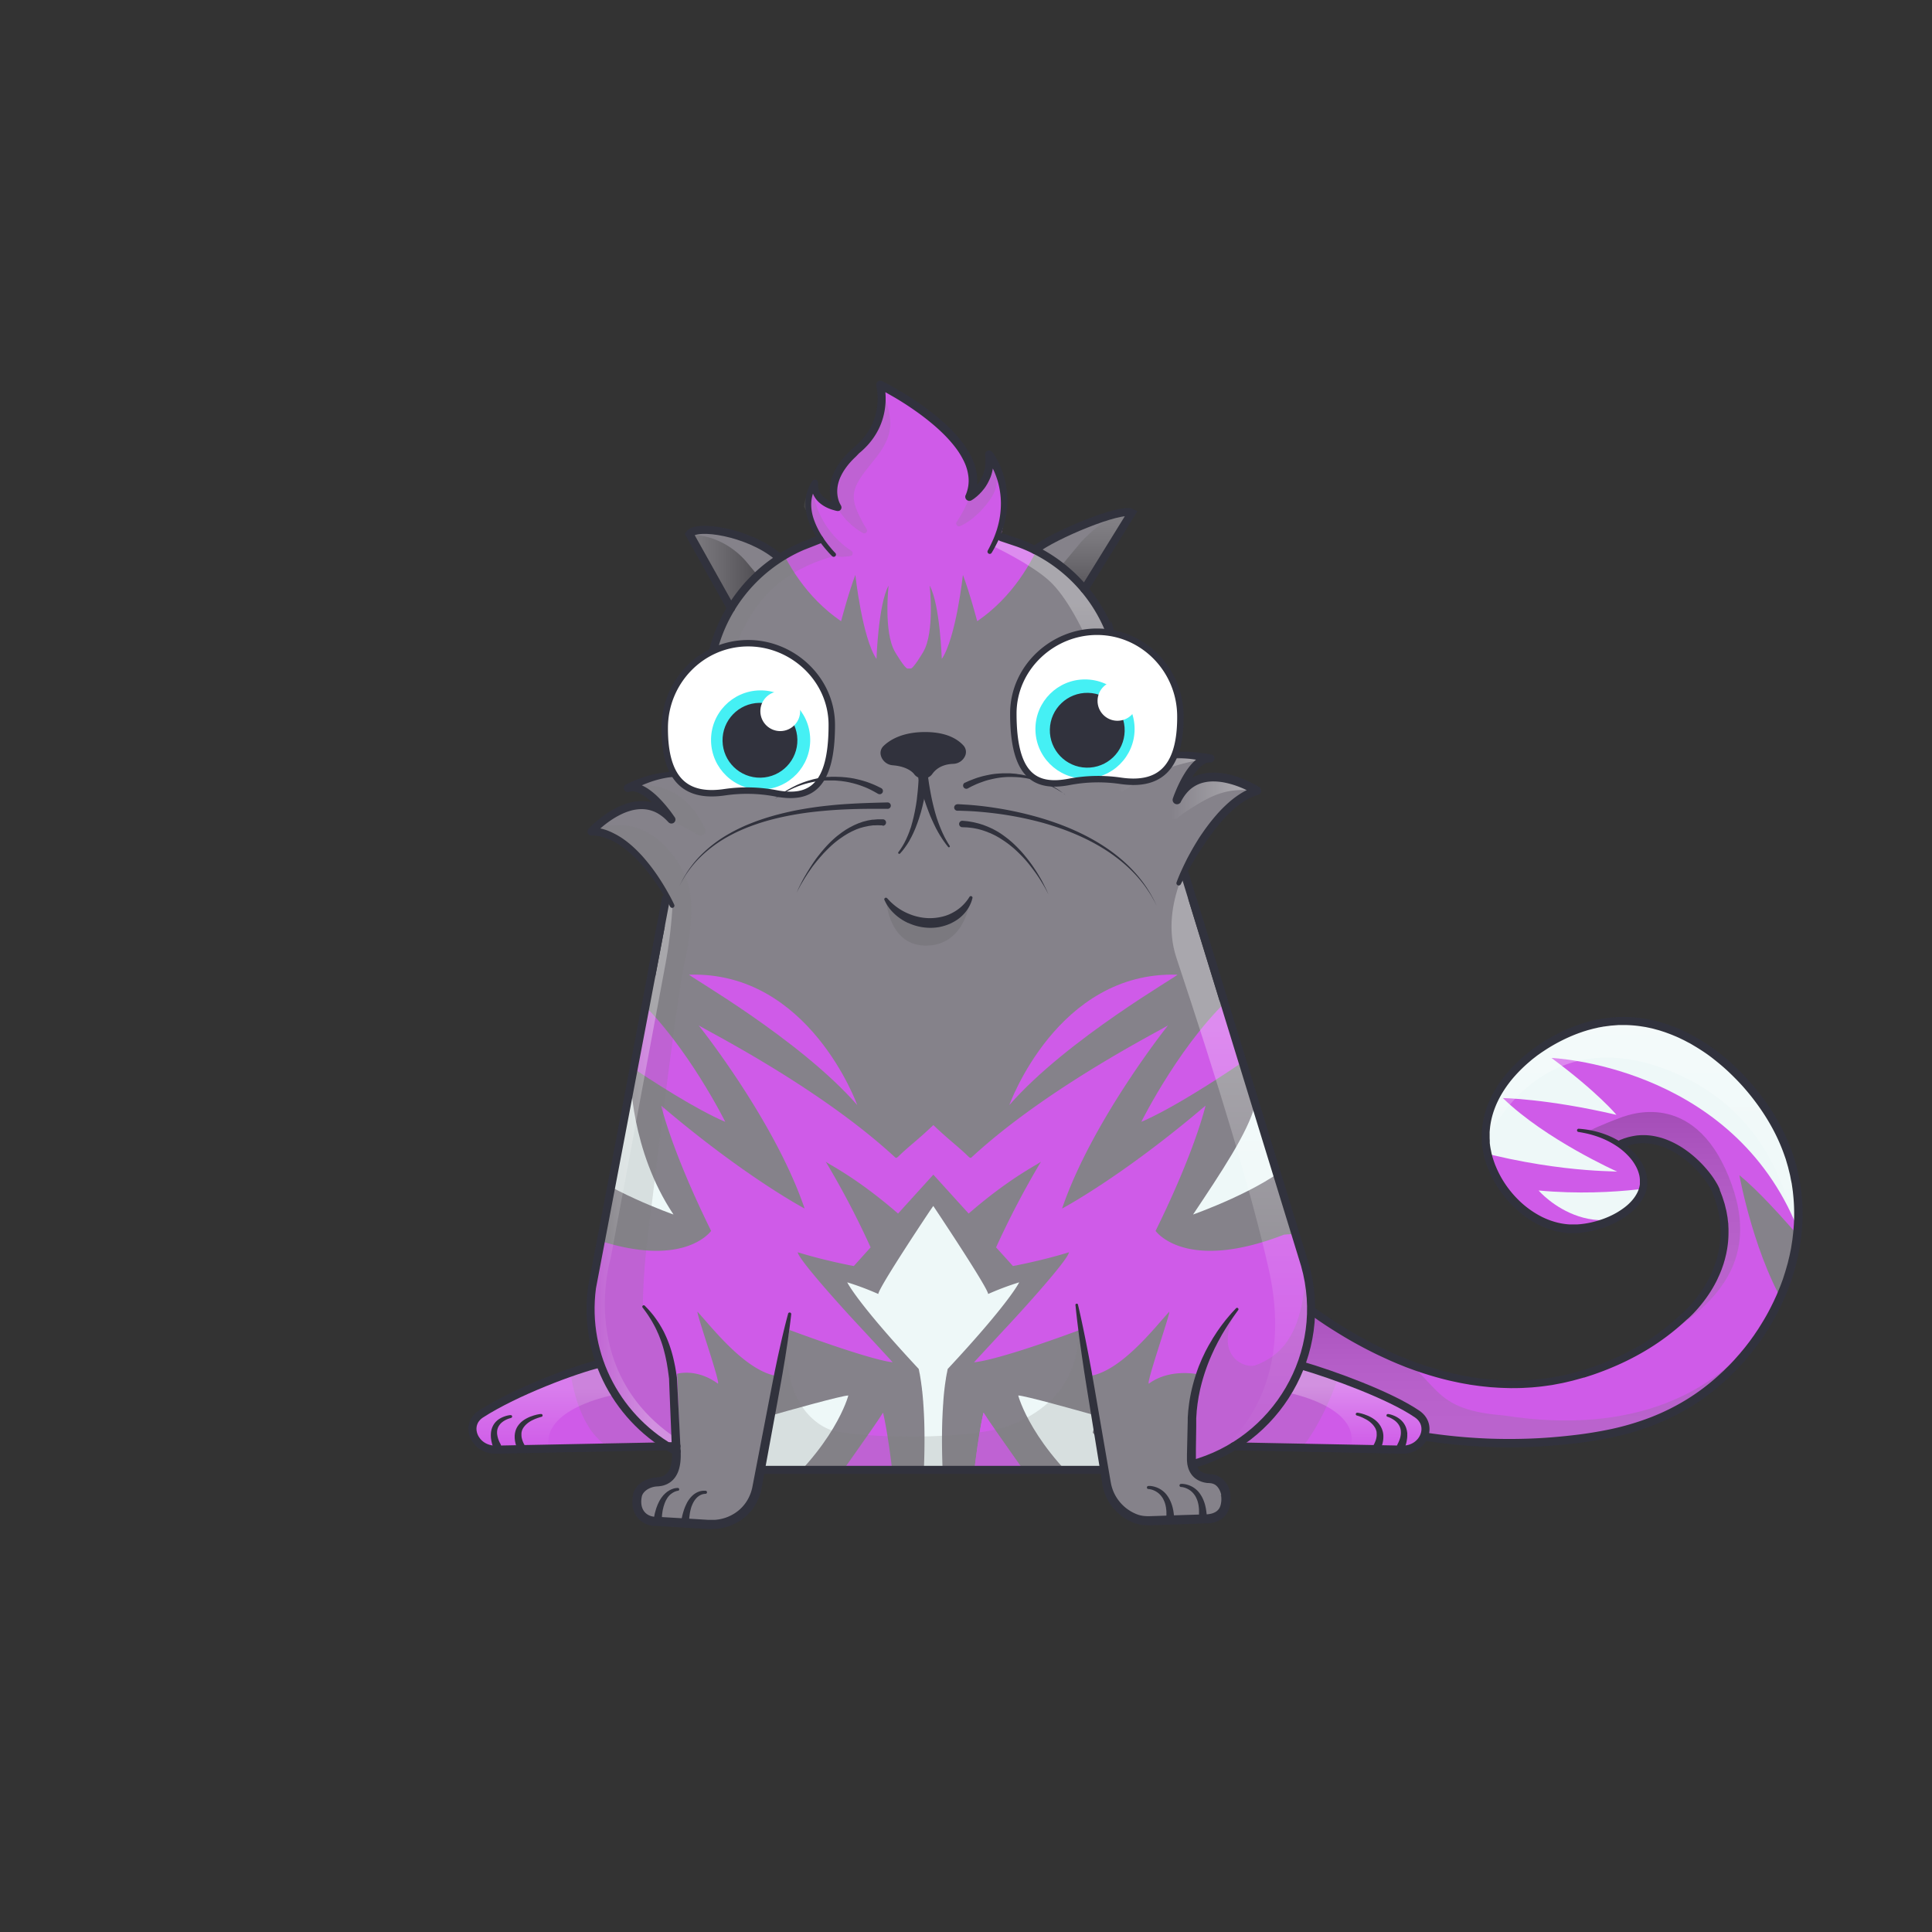 <svg xmlns="http://www.w3.org/2000/svg" viewBox="0 0 3000 3000" xmlns:xlink="http://www.w3.org/1999/xlink"><rect x="0" y="0" width="3000" height="3000" fill="#333333" stroke="none"/><g clip-path="url(#kittyClipPath)"><g id="tailFur"><clipPath id="tailFurClipPath"><path fill="none" d="M2518.1 1775.9c67.6-29 132.5 39.9 146.6 73.7 48 115.1-49.4 194.9-49.4 194.9-36.6 34.8-88.5 67.7-157.3 88.8-175.3 53.8-339.2-38.4-422.2-99l-34.7-24.9-36.1 140.1 220.6 76.5a852.5 852.5 0 0 0 229 11.7c98.1-8.4 186.9-29.1 266-104.6 93.6-89.2 148.9-239.5 82.8-373.6-44.5-90.3-152-191.5-273.6-171.9-89 14.4-190.9 94.4-182.7 186.5 5.8 64 64.6 132.1 133.1 133.9 48.3 1.2 112.1-30.2 112.1-73.4-.1-34.5-40.8-73.1-100.9-79.4"></path></clipPath><g clip-path="url(#tailFurClipPath)"><path fill="#cf5be8" d="M1904 1577.4H2843V2245.94H1904z"></path><path fill="#eef8f8" d="M2293.4,1584.6c-104.7,11.8-108.8,25.6-108.8,25.6s21.3-2.6,53.1,17.6c38.3,24.2,25.7,48.7,25.7,48.7l-27.5,94.5c157.3,50.1,268,47.1,275.3,48.3,0,0-111.3-49.7-177.5-114.2,0,0,68,.8,176.3,26,0,0-28.4-34.5-100.8-88.3,0,0,271.2,10.8,377.2,252.8,0,0,132-220-282.3-453.9l-8.2-6.6-44.7,44.6s13-43.6,6.7-62c0,0-58.4,29-105.2,19.6l-10.4-.4,23.6,42.4s-62.5,32.3-85.1,63.4Z"></path><path fill="#cf5be8" d="M2663.9,1853.1s15.3,93.8,76.3,176.4c0,0-98.1-31.2-140.3-67.1-54.9-46.6-32.4-82.5,12.7-95.8S2663.9,1853.1,2663.9,1853.1Z"></path><path fill="#85828a" d="M2857.8,1999c-1.3-2.6-99.1-127.1-156.9-174.2,0,0,23.9,132.8,79.4,216.2C2829.2,2114.4,2897.5,2077.7,2857.8,1999Z"></path><path fill="#eef8f8" d="M2601.9,1839c2.7-2.7-89.9,20.9-212.8,9.6C2389.1,1848.6,2484,1958.6,2601.9,1839Z"></path><defs><linearGradient id="tailShadowGradient" x1="2364.15" y1="2291.47" x2="2364.15" y2="2013.47" gradientUnits="userSpaceOnUse"><stop offset="0" stop-color="gray"></stop><stop offset=".27" stop-color="#7d7d7d"></stop><stop offset=".46" stop-color="#747474"></stop><stop offset=".64" stop-color="#646464"></stop><stop offset=".8" stop-color="#4d4d4d"></stop><stop offset=".95" stop-color="#303030"></stop><stop offset="1" stop-color="#242424"></stop></linearGradient><linearGradient id="tailShadowGradient2" x1="2579.15" y1="1935.2" x2="2579.15" y2="1441.6" gradientUnits="userSpaceOnUse"><stop offset="0" stop-color="#fff" stop-opacity="0"></stop><stop offset=".72" stop-color="#fff"></stop></linearGradient><linearGradient id="tailShadowGradient3" x1="2583.8" y1="2124.84" x2="2583.8" y2="1726.66" href="#tailShadowGradient" xlink:href="#tailShadowGradient"></linearGradient></defs><g clip-path="url(#tailShadowClipPath)" style="mix-blend-mode:overlay"><path d="M2307.1 1774.1s77.1-188.9 277.1-114.6 203.7 275.7 203.7 275.7l134.3-263.7-234-212.5-344-17.4-108 123.9z" opacity=".35" fill="url(#tailShadowGradient2)" style="mix-blend-mode:overlay"></path></g><g clip-path="url(#tailShadowClipPath)" style="mix-blend-mode:multiply"><path d="M2135.9 2084.1c107 52 71.6 104 199.2 113.8 208.3 32.6 329.5-41.9 390.8-121l100.2-44.4-96 259-828-9.1 54-268.9s122.5 42.7 179.8 70.6z" opacity=".25" fill="url(#tailShadowGradient)" style="mix-blend-mode:multiply"></path><path d="M2519.6 1734.3c8.4-2.3 109.1-43.4 164.5 92.2 57.5 140.6-26.3 224.4-201.1 298.4l96.1-317.4s-20.1-11.2-61-31.6-52.7-18.9-52.7-18.9 20.5-10.4 54.2-22.7z" opacity=".25" fill="url(#tailShadowGradient3)" style="mix-blend-mode:multiply"></path></g></g></g><g id="tail"><path d="M2515.9 1770l5.8-2.2 1.6-.5 1.6-.5 3.3-1 3.3-.8 3.2-.7 3.3-.6 3.3-.5a92.5 92.5 0 0 1 26.4.8 110 110 0 0 1 25 7.6 138.2 138.2 0 0 1 22.6 12.5 169 169 0 0 1 20 16 181.2 181.2 0 0 1 17.5 18.7 139.6 139.6 0 0 1 14.5 21.4l1.5 3 1.4 3.1.3.8v.9l.6 1.4 1.1 2.9 2.2 5.8 2 6.2 1 3.1c.3 1 .7 2.1.9 3.1l1.5 6.2.8 3.1.6 3.2 1.1 6.3c.4 2.1.5 4.2.8 6.4l.4 3.2.2 1.6v1.6l.3 6.4v6.4a154.3 154.3 0 0 1-2.3 25.6l-1.2 6.3c-.5 2.1-1 4.2-1.5 6.2s-.5 2.1-.8 3.1l-.9 3.1-.9 3.1-.5 1.5-.5 1.5-2.1 6-2.4 5.9c-.8 2-1.7 3.9-2.6 5.8l-1.3 2.9-1.4 2.9a193.8 193.8 0 0 1-12.9 22 213.5 213.5 0 0 1-15.5 20.2c-2.8 3.2-5.6 6.3-8.6 9.4l-4.6 4.5-2.4 2.2-2.6 2.2.3-.3a366.6 366.6 0 0 1-68.8 51 404.9 404.9 0 0 1-38.1 19.4q-19.5 8.7-39.8 15.6l-10.2 3.3-2.5.8h-.8l-.6.2-1.3.4-5.1 1.4-10.2 2.8-10.5 2.5-5.3 1.2-5.3 1-10.5 2-10.6 1.5-5.3.7-5.3.6-10.7 1-10.7.6c-7.1.5-14.3.4-21.4.5l-10.7-.3-5.4-.2-5.3-.3-10.7-.7-10.6-1.1-5.3-.6-5.3-.7-10.6-1.5c-7-1.3-14.1-2.4-21-4-14-2.8-27.7-6.5-41.4-10.6l-10.2-3.2-10.1-3.4c-3.4-1.1-6.7-2.4-10-3.6s-6.7-2.4-10-3.8l-9.9-4-9.8-4.2-9.7-4.4-9.7-4.5c-12.8-6.1-25.4-12.7-37.8-19.6s-24.5-14.3-36.5-21.9-23.6-15.7-35-24l-34.2-24.6 9.7-3.5-35.8 140.3-4-7.5 220.6 76.5-.9-.2a866.3 866.3 0 0 0 126.3 14q31.8 1.1 63.6-.1c21.2-.8 42.3-2.5 63.4-4.9a628.3 628.3 0 0 0 62.5-10 412.3 412.3 0 0 0 60.4-18 344.9 344.9 0 0 0 56.3-27.9 331.7 331.7 0 0 0 50.1-37.9l5.8-5.3.7-.7.4-.3.3-.3 1.4-1.4 2.8-2.8c3.9-3.7 7.4-7.5 11-11.3l1.3-1.4 1.3-1.5 2.6-2.9c1.7-2 3.5-3.9 5.2-5.9 3.3-4.1 6.8-8 9.9-12.2l4.8-6.2 4.6-6.4 2.3-3.2 2.2-3.3 4.4-6.5c5.6-8.9 11.1-17.8 16-27.1 2.5-4.6 4.8-9.3 7.1-14 1.2-2.3 2.2-4.8 3.3-7.1s2.2-4.8 3.2-7.2l3-7.3 1.5-3.6 1.4-3.7 2.7-7.4 2.4-7.5c1.7-5 3-10 4.5-15.1.4-1.3.7-2.5 1-3.8l.9-3.8c.6-2.5 1.3-5.1 1.8-7.6l1.6-7.7c.2-1.3.6-2.6.7-3.9l.6-3.9 1.2-7.7.9-7.8a282.3 282.3 0 0 0 .3-62.5l-.4-3.9c-.1-1.3-.4-2.6-.5-3.9l-1.1-7.7-.3-1.9-.4-1.9-.8-3.8c-.5-2.6-.9-5.1-1.5-7.7l-1.9-7.6-.9-3.8-1.1-3.8-2.2-7.5c-.3-1.3-.8-2.5-1.2-3.7l-1.3-3.7c-13.7-39.4-36.7-75.5-64.5-106.9-7-7.8-14.4-15.3-22-22.5s-15.7-13.9-23.9-20.4-16.9-12.3-25.8-17.8l-6.7-4-3.4-2-3.5-1.8c-2.3-1.2-4.6-2.5-6.9-3.6l-7-3.4-3.6-1.6-3.6-1.5-3.6-1.5-3.6-1.4-7.3-2.7-7.4-2.4c-2.5-.8-5-1.4-7.5-2.1s-5-1.4-7.5-1.9l-7.6-1.6-7.7-1.2a183.9 183.9 0 0 0-30.9-1.9h-3.9l-3.9.3-7.7.6-7.7 1-1.9.3h-.8l-1 .2-3.9.7-3.9.7-3.7.9-3.7.8-3.8 1c-2.5.7-5 1.3-7.5 2.1s-5 1.5-7.4 2.4a238.4 238.4 0 0 0-28.8 12 265.3 265.3 0 0 0-27.2 15.4l-6.5 4.3-6.4 4.5-6.2 4.8c-2.1 1.6-4 3.3-6 5a224.5 224.5 0 0 0-22.3 21.7 177.5 177.5 0 0 0-18.6 24.7c-10.9 17.4-18.4 36.9-20.4 57.1-.2 2.5-.6 5-.5 7.6v7.6l.2 3.8v3.7l.5 4c.2 1.3.4 2.5.6 3.7s1 4.9 1.5 7.4.6 2.5.9 3.7.6 2.5 1 3.7 1.5 4.9 2.4 7.3l1.3 3.6 1.5 3.6a154.6 154.6 0 0 0 14.6 27 157 157 0 0 0 19.6 23.7c3.6 3.7 7.4 7 11.4 10.3a147.3 147.3 0 0 0 12.4 9 140.1 140.1 0 0 0 13.2 7.6 124 124 0 0 0 14 5.9 116.7 116.7 0 0 0 14.5 4 105 105 0 0 0 14.9 1.9h11.3l3.8-.3a138.1 138.1 0 0 0 15.1-2.2 144.7 144.7 0 0 0 14.8-3.8 136.8 136.8 0 0 0 14.4-5.3 118.7 118.7 0 0 0 26.2-15.3c7.9-6.1 14.7-13.6 19-22.1a42.5 42.5 0 0 0 4.2-13.3v-7.1a7.8 7.8 0 0 0-.1-.9v-.8c-.1-.6-.1-1.1-.2-1.7s-.3-2.3-.6-3.5a55 55 0 0 0-5.1-13.6 71.7 71.7 0 0 0-8.3-12.4 102 102 0 0 0-22.9-20.1 132.7 132.7 0 0 0-27.8-13.7q-7.4-2.6-15-4.5c-5.1-1.2-10.2-2.2-15.4-3a2.5 2.5 0 0 1 .6-5c21.6 1.5 43.2 7.6 62.3 18.9a106.8 106.8 0 0 1 25.9 21 81.9 81.9 0 0 1 10 13.8 65.5 65.5 0 0 1 6.5 16.1c.4 1.4.6 2.9.9 4.3s.4 3.2.6 4.6v8.8a52.1 52.1 0 0 1-4.9 17.2 68.6 68.6 0 0 1-9.6 14.7 89.8 89.8 0 0 1-12.3 11.9 128.7 128.7 0 0 1-28.7 17.4 154.4 154.4 0 0 1-31.7 10.3 151.2 151.2 0 0 1-16.6 2.5l-4.2.3-4.3.2h-8.4a118.3 118.3 0 0 1-16.8-2.1 124 124 0 0 1-16.3-4.6 137.3 137.3 0 0 1-15.5-6.6 147.7 147.7 0 0 1-14.5-8.4 160.3 160.3 0 0 1-13.4-9.9c-4.2-3.6-8.4-7.3-12.3-11.3a171.7 171.7 0 0 1-21-25.7 167.3 167.3 0 0 1-15.7-29.3l-1.6-3.9-1.4-3.9c-1-2.6-1.7-5.3-2.6-7.9s-.7-2.7-1.1-4-.7-2.7-1-4.1-1.2-5.4-1.6-8.3-.5-2.9-.7-4.2l-.5-4v-4.5l-.2-4.2v-8.4c0-2.8.3-5.6.6-8.4a135 135 0 0 1 7.6-32.6 161.5 161.5 0 0 1 14.7-29.9 190 190 0 0 1 19.9-26.4 236.9 236.9 0 0 1 23.6-22.9c2.1-1.7 4.2-3.5 6.3-5.2l6.5-5 6.7-4.8 6.8-4.6a277.8 277.8 0 0 1 28.5-16.2 250.9 250.9 0 0 1 30.3-12.6c2.6-1 5.2-1.7 7.8-2.5s5.3-1.5 7.9-2.3l4-1.1 4.1-.9 4.1-.9 4-.7 3.9-.7 1-.2h1.2l2-.3 8.2-1.1 8.2-.6 4.1-.3h4.1a196.3 196.3 0 0 1 32.9 2l8.2 1.3 8.1 1.7c2.7.5 5.3 1.3 8 2s5.3 1.3 7.9 2.2l7.8 2.5 7.7 2.8 3.8 1.5 3.8 1.6 3.8 1.6 3.7 1.7 7.4 3.5c2.5 1.2 4.8 2.5 7.3 3.8l3.6 1.9 3.5 2.1 7.1 4.1c9.3 5.7 18.2 12 26.9 18.6s16.9 13.7 24.8 21.2 15.5 15.2 22.7 23.3 14.1 16.5 20.6 25.2 12.6 17.7 18.3 27c2.8 4.7 5.6 9.3 8.2 14.2l2 3.6 1.8 3.6 1.8 3.6.5.9.3.5.2.5.9 1.9 3.4 7.4c.6 1.2 1.2 2.5 1.7 3.7l1.5 3.8 3.1 7.6c1 2.5 1.8 5.1 2.7 7.7l1.4 3.9c.5 1.3.9 2.6 1.3 3.9l2.3 7.8 1.2 3.9 1 4 1.9 8c.6 2.7 1.1 5.4 1.6 8l.8 4 .4 2 .3 2 1.2 8.1c.2 1.4.4 2.7.6 4.1l.4 4.1a294.8 294.8 0 0 1-.3 65.3l-1 8.1-1.3 8.1-.6 4c-.2 1.3-.5 2.7-.8 4l-1.6 8c-.5 2.7-1.3 5.3-1.9 7.9l-1 4c-.3 1.3-.6 2.6-1 3.9-1.5 5.2-2.9 10.5-4.6 15.6l-2.5 7.7-2.8 7.7-1.4 3.8-1.5 3.8-3.1 7.5c-1.1 2.5-2.2 5-3.3 7.4s-2.2 5-3.4 7.4c-2.4 4.9-4.7 9.8-7.4 14.5-5 9.6-10.7 18.9-16.5 28.1l-4.5 6.8-2.3 3.4-2.4 3.3-4.8 6.6-5 6.5c-3.3 4.3-6.8 8.5-10.2 12.7-1.7 2.1-3.6 4.1-5.4 6.1l-2.7 3-1.4 1.5-1.4 1.5c-3.8 4-7.5 8-11.3 11.7l-2.8 2.8-1.4 1.4-.4.4-.4.3-.8.7-6 5.5a344.1 344.1 0 0 1-51.9 39.3 357.4 357.4 0 0 1-58.3 28.9 424.8 424.8 0 0 1-62.2 18.6 640.4 640.4 0 0 1-63.9 10.3c-21.3 2.4-42.8 4.1-64.3 5s-43 .9-64.5.1a878.7 878.7 0 0 1-128.1-14.2h-.5l-.4-.2-220.6-76.5-5.4-1.9 1.4-5.6 36.2-140.2 2.3-8.8 7.4 5.3 34.2 24.6c11.3 8.3 22.8 16.1 34.5 23.7s23.7 14.7 35.8 21.5 24.5 13.3 37 19.3l9.5 4.4 9.5 4.3 9.6 4.1 9.7 3.9c3.2 1.3 6.5 2.5 9.7 3.7s6.5 2.5 9.8 3.5l9.9 3.4 9.9 3.1c13.3 4 26.7 7.6 40.3 10.4 6.8 1.5 13.6 2.6 20.4 3.9l10.3 1.5 5.1.7 5.2.5 10.3 1.1 10.4.7 5.2.3 5.2.2 10.4.3c6.9-.1 13.8 0 20.7-.5l10.4-.6 10.3-1 5.2-.5 5.1-.7 10.3-1.5 10.2-1.9 5.1-.9 5-1.2 10-2.3 10.1-2.8 5.1-1.4 1.3-.4.6-.2h.5l2.5-.8 9.9-3.2q19.7-6.7 38.7-15.2a392.4 392.4 0 0 0 37-18.8 354.1 354.1 0 0 0 65.7-49.9h.1l.2-.2 2.1-1.8 2.2-2 4.2-4.2c2.8-2.8 5.5-5.8 8.1-8.8a201 201 0 0 0 14.5-19 181.3 181.3 0 0 0 12.1-20.6l1.3-2.7 1.2-2.7c.8-1.8 1.7-3.6 2.4-5.5l2.2-5.5 2-5.6.5-1.4.4-1.4.9-2.8.9-2.8c.3-.9.5-1.9.7-2.9s1-3.8 1.4-5.8l1.1-5.8a141.8 141.8 0 0 0 2.1-23.6v-6l-.3-5.9v-1.5l-.2-1.5-.3-2.9c-.2-2-.4-3.9-.7-5.9l-1-5.8-.5-2.9-.7-2.9-1.4-5.8c-.2-1-.5-1.9-.8-2.8l-.9-2.8-1.7-5.6-2.2-5.8-1.1-2.9-.6-1.4v-.7l-.3-.6-1.2-2.6-1.3-2.5a127.3 127.3 0 0 0-13.2-19.4 164.1 164.1 0 0 0-34.8-32.2c-13-8.8-27.6-15.5-42.7-18.1a79.9 79.9 0 0 0-22.8-.7l-2.8.4-2.8.5-2.8.6-2.7.7-2.6.8-1.3.4-1.4.5-5.8 2.2a6.3 6.3 0 0 1-4.8-11.8z" fill="#31323d"></path></g></g><g clip-path="url(#kittyClipPath)"><g id="bodyFur"><clipPath id="furClipPath"><path d="M2200.5 2195.7c-43-29.4-132.4-61.7-179.8-75.5l-.8-.3a248.1 248.1 0 0 0 6.4-155.8l-187.6-610.4c17.6-34.9 61-110.9 113.2-125.9 0 0-88.7-56.5-124.3 14.3 0 0 21.7-65.9 51.6-64.7 0 0-53.7-13.5-94 1.8l-54.1-175.2a240.5 240.5 0 0 0-47.2-89.2l73.3-118.6c-16.9-8.5-120.8 34.6-150.3 57.8-9.4-4.7-43.8-16.3-53.8-19.8 23.8-76.5-17.6-127.4-17.6-127.4 5.8 45.5-30.4 65.4-30.4 65.4 38-87.2-138.7-174-138.7-174s16.3 57-35.1 100.5c-58.7 49.6-34.7 93-34.7 93s-33.8-9.4-31.4-41.6c-18.5 33.1-6.9 64.4 8.4 86.2-14.1 5.8-52.2 23.4-64.8 31.7l-2.7-5.1c-44.5-36.6-124.6-49.2-135.6-33.6l64.5 115.2a240.3 240.3 0 0 0-33 93.8l-31.8 167c-43.6-11.2-94.8 18.3-94.8 18.3 28.5-9 66.7 48.8 66.7 48.8-53-59-123.7 18.9-123.7 18.9 54.3.8 98.7 67.6 116.7 99l-115.9 609.3a248.9 248.9 0 0 0 12.6 117.5l-.6.3c-38.1 9.1-130.4 43.4-184.5 78.3-26.5 17.1-10.1 55.9 23.2 55.3l266.9-5.2q6.8 4.1 13.8 7.9l.2 3.4c.4 23.3-6.7 42.4-29.9 43.6-15.6.8-28.2 9.9-30.6 21.1-4.7 21.5 5.8 38.9 27.2 40.4l84.3 5c26.4 1.6 51.9-11.3 65.3-34.1a71.4 71.4 0 0 0 8.8-23.9l5-26.6h533.6l3.5 20.7a71.6 71.6 0 0 0 43.1 54.3 53.5 53.5 0 0 0 22.3 4l91.8-3c22-2.2 30.1-15.7 27.9-36.9-.7-6.9-6.2-24.5-24.5-25.5-15.8-.9-25.2-8.6-28.1-21.9a246.8 246.8 0 0 0 65.4-28.1l261.5 5.1c33.2.3 49.2-37.8 23.1-55.6z" fill="none"></path></clipPath><g clip-path="url(#furClipPath)"><path fill="#85828a" d="M18.2 11.6H2984.2V2977.46H18.2z"></path><path fill="#85828a" d="M731.9 563.3H2241.3V2387.39H731.9z"></path><path fill="#cf5be8" d="M1993.5,1917.3c-153.7,59.5-199.1-6-199.1-6,62.2-126.1,77.5-194.4,77.5-194.4-130.5,111.1-222.7,159.7-222.7,159.7,46.7-136.9,164.6-284.5,164.6-284.5-7.8,5.9-185.9,94.9-305,204.9-.6.5-1.6,2.2-4.9-1-17.7-17.2-29.3-24.9-54.6-49h0c-25.2,24.1-36.9,31.8-54.6,49-3.3,3.2-4.3,1.5-4.9,1-119-110-297.1-199-305-204.9,0,0,118,147.6,164.6,284.5,0,0-92.2-48.6-222.7-159.7,0,0,15.4,68.3,77.5,194.4,0,0-45.3,65.5-199.1,6,0,0-131.9-4-66.4,210.3l6.6,15,91.2-31.5s-47.2,52.2-51.2,82.5c0,0,99.6,10.6,157.1,56.5l13.9,7.9-4.9-124.8s30-9,63,15.1c6.8,5-35.9-116.4-31-111.1,23,25,77.9,96.6,128,100l14.6-72c135.4,50,160.1,50.1,160.1,50.1s-22.7-24.8-58.3-63.1c-14.2-15.2-87.7-95.8-89.1-107.7,43.3,13.4,87.1,21.4,87.1,21.4l26.1-29a1334.2,1334.2,0,0,0-69.8-133.2c4.6,4.4,46.8,23.8,112.4,80.7l54.8-60.4,54.8,60.4c65.6-56.9,107.9-76.3,112.4-80.7a1359.6,1359.6,0,0,0-69.8,133.2l26.2,29s43.7-8,87-21.4c-1.3,11.9-74.9,92.5-89,107.7-35.6,38.3-58.4,63.1-58.4,63.1s28.8-.1,164.1-50.1l10.7,72c50-3.4,105-75,128-100,4.8-5.3-37.9,116.1-31,111.1,33-24.1,76.2-14.2,76.2-14.2l-10.6,113.3V2269c21.4,17.5,129.6-79.5,129.6-79.5,17.3-16.3,29.3-44,29.3-44l20.4-55.2,56.7,16.8C2151.5,1892.8,1993.5,1917.3,1993.5,1917.3Z"></path><path fill="#eef8f8" d="M1196.9,2198.1c24.1-6.9,110.4-31.2,120.4-31.2,0,0-20.4,79.8-126.6,165.9l-18.2-11.3Z"></path><path fill="#cf5be8" d="M1390.1,2329.5c-8-92.1-18.9-136-18.9-136-10,16.9-95.2,136-95.2,136Z"></path><path fill="#eef8f8" d="M979.2,1671.1s-.3,114.7,66.6,214.8c0,0-107.6-37.9-153.8-81.3-60.2-56.5-35.6-100.1,13.9-116.1S979.2,1671.1,979.2,1671.1Z"></path><path fill="#cf5be8" d="M966.3,1647.5c48,32.5,115.4,75.7,159.9,94.5,0,0-58.2-117.4-134.9-189.9-4.6-4.4-38.5-31.5-63.7,15.2C916.9,1587.2,933.5,1625.3,966.3,1647.5Z"></path><path fill="#cf5be8" d="M1070.2,1513.5c-4.2.2,170.6,99.2,260.9,202.4C1331.1,1715.9,1256.7,1507.6,1070.2,1513.5Z"></path><path fill="#cf5be8" d="M1508.3,2329.5c8-92.1,18.9-136,18.9-136,9.9,16.9,95.2,136,95.2,136Z"></path><path fill="#eef8f8" d="M1463.2,2205.3v-.2c.1-1.4.1-2.8.2-4.2v-.6c.1-1.3.1-2.6.2-3.9v-.7c.1-1.3.1-2.6.2-3.8v-.8l.3-3.7v-.9c.1-1.2.2-2.5.2-3.7a1.9,1.9,0,0,0,.1-.8l.3-3.8v-.7l.3-4.2v-.2c.3-4.5.8-8.9,1.2-13.2a2.8,2.8,0,0,0,.1-.9c.2-1.1.3-2.3.4-3.4s.1-.8.2-1.3l.3-2.8a7.7,7.7,0,0,0,.2-1.5,25.1,25.1,0,0,0,.4-2.7,7.7,7.7,0,0,0,.2-1.5c.2-.9.3-1.7.4-2.5l.3-1.7.3-2.4.3-1.6a18.5,18.5,0,0,0,.4-2.3l.3-1.7c.2-.7.3-1.5.5-2.2l.3-1.6c.1-.8.3-1.5.4-2.3a8.3,8.3,0,0,1,.4-1.5.6.6,0,0,1,.1-.4c96.7-103.8,110.9-134.4,110.9-134.4a437.5,437.5,0,0,0-48.2,18.1c-1-10.8-85.2-136.7-85.2-136.7h0l-5.2,7.5s-79.2,118.4-80.2,129.2a437.5,437.5,0,0,0-48.2-18.1s14.2,30.6,110.9,134.4a.6.6,0,0,1,.1.4,8.3,8.3,0,0,0,.4,1.5c.1.8.3,1.5.4,2.3l.3,1.6c.2.7.3,1.5.5,2.2l.3,1.7a18.5,18.5,0,0,0,.4,2.3,8.8,8.8,0,0,1,.2,1.7,15.7,15.7,0,0,1,.4,2.3l.3,1.7c.1.8.2,1.6.4,2.5a7.7,7.7,0,0,0,.2,1.5l.3,2.7a7.7,7.7,0,0,1,.2,1.5,27,27,0,0,1,.4,2.8c.1.5.1.9.2,1.3l.3,3.4c.1.3.1.6.2.9.4,4.3.9,8.7,1.2,13.2v.2c.2,1.4.3,2.8.4,4.2v.7l.3,3.8v.8l.3,3.7v.9c.1,1.2.2,2.4.2,3.7a1.9,1.9,0,0,1,.1.8c0,1.2.1,2.5.2,3.8v.7c.1,1.3.1,2.6.2,3.9v.6c.1,1.4.1,2.8.2,4.2v.2c2.1,63-3.4,124.2-3.4,124.2h34.8S1461.1,2268.3,1463.2,2205.3Z"></path><path fill="#cf5be8" d="M1424.3,535.1c231.8,0,215.1,214.9,215.1,214.9,3.3,1.8-13.9,140.6-122,214.6,0,0-11.6-44.1-22.2-71.9,0,0-10.6,97.7-32.8,130.5,0,0-2.8-84.9-18.8-113.9,0,0,8.2,72.4-10.1,103.2,0,0-15,25.6-19.3,25.6h-5c-4.3,0-19.3-25.6-19.3-25.6-18.3-30.8-10.1-103.2-10.1-103.2-16,29-18.8,113.9-18.8,113.9-22.2-32.8-32.8-130.5-32.8-130.5-10.6,27.8-22.2,71.9-22.2,71.9-108.1-74-125.3-212.8-122-214.6,0,0-16.8-214.9,215.1-214.9Z"></path><path fill="#eef8f8" d="M1707.7,2332.8c-106.2-86.1-126.6-165.9-126.6-165.9,9.7,0,91.3,22.9,118.2,30.5,5.3,1.6-2.6,27.2-2.6,27.2l10.8,11.3,17.9,89.1Z"></path><path fill="#cf5be8" d="M1508.3,2329.5c8-92.1,18.9-136,18.9-136,9.9,16.9,95.2,136,95.2,136Z"></path><path fill="#eef8f8" d="M1961.8,1718.1c-12.2-.1-12.4-5.2-13.2-2-10.4,41.8-53.3,105.8-96,169.8,0,0,107.5-37.9,153.8-81.3,60.1-56.5,36.3-102.6-13.9-116.1C1987.2,1703.5,1975.5,1718.3,1961.8,1718.1Z"></path><path fill="#cf5be8" d="M1989.5,1607.1c-2.1,2.3-142.4,103.1-217.3,134.9,0,0,65.4-131.9,148.9-202.5C1994.6,1477.4,2055,1536.7,1989.5,1607.1Z"></path><path fill="#cf5be8" d="M1828.2,1513.5c4.2.2-170.6,99.2-260.9,202.4C1567.3,1715.9,1641.7,1507.6,1828.2,1513.5Z"></path><path fill="#cf5be8" d="M920.7,2083.5s21.9,128,127.9,164.8v13.9H729.3V2163Z"></path><path fill="#cf5be8" d="M2030.9,2083.5s-21.9,128-127.9,164.8v13.9h319.3V2163Z"></path></g></g><g id="shadow" style="mix-blend-mode:multiply"><defs><clipPath id="shadowClipPath"><path d="M2200.5 2195.7c-43-29.4-132.4-61.7-179.8-75.5l-.8-.3a248.1 248.1 0 0 0 6.4-155.8l-187.6-610.4c17.6-34.9 61-110.9 113.2-125.9 0 0-88.7-56.5-124.3 14.3 0 0 21.7-65.9 51.6-64.7 0 0-53.7-13.5-94 1.8l-54.1-175.2a240.5 240.5 0 0 0-47.2-89.2l73.3-118.6c-16.9-8.5-120.8 34.6-150.3 57.8-9.4-4.7-43.8-16.3-53.8-19.8 23.8-76.5-17.6-127.4-17.6-127.4 5.8 45.5-30.4 65.4-30.4 65.4 38-87.2-138.7-174-138.7-174s16.3 57-35.1 100.5c-58.7 49.6-34.7 93-34.7 93s-33.8-9.4-31.4-41.6c-30.3 36.3-14.3 67.9 1 89.7-14.1 5.8-44.7 19.9-57.4 28.2l-2.7-5.1c-44.5-36.6-124.6-49.2-135.6-33.6l64.5 115.2a240.3 240.3 0 0 0-33 93.8l-31.8 167c-43.6-11.2-94.8 18.3-94.8 18.3 28.5-9 66.7 48.8 66.7 48.8-53-59-123.7 18.9-123.7 18.9 54.3.8 98.7 67.6 116.7 99l-115.9 609.3a248.9 248.9 0 0 0 12.6 117.5l-.6.3c-38.1 9.1-130.4 43.4-184.5 78.3-26.5 17.1-10.1 55.9 23.2 55.3l266.9-5.2q6.8 4.1 13.8 7.9l.2 3.4c.4 23.3-6.7 42.4-29.9 43.6-15.6.8-28.2 9.9-30.6 21.1-4.7 21.5 5.8 38.9 27.2 40.4l84.3 5c26.4 1.6 51.9-11.3 65.3-34.1a71.4 71.4 0 0 0 8.8-23.9l5-26.6h533.6l3.5 20.7a71.6 71.6 0 0 0 43.1 54.3 53.5 53.5 0 0 0 22.3 4l91.8-3c22-2.2 30.1-15.7 27.9-36.9-.7-6.9-6.2-24.5-24.5-25.5-15.8-.9-25.2-8.6-28.1-21.9a246.8 246.8 0 0 0 65.4-28.1l261.5 5.1c33.2.3 49.2-37.8 23.1-55.6z" fill="none"></path></clipPath><linearGradient id="shadowGradient" x1="1713.27" y1="794.55" x2="1713.27" y2="927.94" gradientUnits="userSpaceOnUse"><stop offset="0" stop-color="gray"></stop><stop offset=".14" stop-color="#797979"></stop><stop offset=".35" stop-color="#646464"></stop><stop offset=".6" stop-color="#434343"></stop><stop offset=".89" stop-color="#141414"></stop><stop offset="1"></stop></linearGradient><linearGradient id="shadowGradient2" x1="1041.15" y1="888.73" x2="1175.15" y2="888.73" href="#shadowGradient" xlink:href="#shadowGradient"></linearGradient></defs><g clip-path="url(#shadowClipPath)"><path d="M968.2 1406.2S920.5 1826 892 1975.5c-31.7 166.5 17.2 278.2 79.2 278.2 49.7 0 81 .8 81 .8l-1.3-49c-5-88-29.1-150.8-52.6-176.8v-3.4a910.2 910.2 0 0 1 6.8-98.4c6.3-50.8 32.5-270.9 52.6-404.1l.2-1.3c4.1-26.2 20.1-82 14.2-132.2-3.7-31.6-27-67.9-52.3-87.2-23.4-17.9-58-30.9-102.8-11.2M979.5 1223.4c27-9.4 58.1-1.2 80.3 16.7 15.3 12.3 26.8 28.7 35 46.7 3.1 6.9-4.6 13.6-11 9.6-15.5-9.5-32.8-16.8-47.1-28.2-7-5.6-14.6-12.7-23.6-11.6M1263 761.6c.6.4.5-1.2-.2-.9s-.7 1.2-.6 1.9c5.5 37.5 28.1 72.1 59.8 92.7a4.4 4.4 0 0 1-1.9 8.1l-4.9.6c-4.9.6-9.9 1.2-14.6-.2-8.2-2.3-13.7-9.8-18.5-16.9s-38.9-70.3-43.3-76.8M1296.3 781.7a109.8 109.8 0 0 0 43.3 45.8 4.4 4.4 0 0 0 5.9-6.3 147.6 147.6 0 0 1-8.8-15.5c-6.3-12.3-12.4-25.5-10.7-39.2 1-8 4.6-15.4 8.8-22.2 8-13 18.4-24.4 27.6-36.6s17.2-25.9 19.4-41c1.7-11.7-.1-23.6-3.3-35a153 153 0 0 0-11-28.3c-.8-1.6-1.8-3.3-3.4-3.9a7.7 7.7 0 0 0-4-.1l-23.7 3.5M1507.8 766.2a204.1 204.1 0 0 1-22.2 44.1 4.4 4.4 0 0 0 5.5 6.5c15.1-6.8 28-18.5 38.8-31.3 7.5-8.9 14.4-18.8 16.9-30.1s.3-25-5.2-36M1226.5 2040.4c-24.3 147.7 54.3 178.3 68.5 181.6 86.5 15.5 223.8 8.8 268.5-7 41.8-14.8 129.9-58.5 108-189.5l43 256.8h-533.6zM1854.3 2157.4s29.9-91.4 66.3-124.9c-39.4 75 14.1 92.7 28.1 87.7 53.7-19.2 75-66.7 79.2-150l65.3 116.3s-55 256-204 214l-38.7-18.1z" fill="#7f7f7f" opacity=".2"></path><path d="M1781.2 799.5s-38-26-102 41.5l-33.7 40.5 56.1 46.5z" opacity=".4" fill="url(#shadowGradient)" style="mix-blend-mode:multiply"></path><path d="M1041.2 839.5s27.5-18.9 71.6-.8a122.7 122.7 0 0 1 47.5 35.2l14.9 17.9-37.7 54.9z" opacity=".4" fill="url(#shadowGradient2)" style="mix-blend-mode:multiply"></path><path d="M1064.2 1202.7l42-187s27-127.3 169.1-177.9l17.9 26.1c-81.5 23.6-139.4 72.8-167.7 196.6-6.6 28.9-34.5 154-34.5 154M1052.2 2254.4s-31.3-.8-81-.8" fill="#7f7f7f" opacity=".2"></path></g></g><g id="highlight" style="mix-blend-mode:overlay"><defs><clipPath id="highlightClipPath"><path d="M2200.5 2195.7c-43-29.4-132.4-61.7-179.8-75.5l-.8-.3a248.1 248.1 0 0 0 6.4-155.8l-187.6-610.4c17.6-34.9 61-110.9 113.2-125.9 0 0-88.7-56.5-124.3 14.3 0 0 21.7-65.9 51.6-64.7 0 0-53.7-13.5-94 1.8l-54.1-175.2a240.5 240.5 0 0 0-47.2-89.2l73.3-118.6c-16.9-8.5-120.8 34.6-150.3 57.8-9.4-4.7-43.8-16.3-53.8-19.8 23.8-76.5-17.6-127.4-17.6-127.4 5.8 45.5-30.4 65.4-30.4 65.4 38-87.2-138.7-174-138.7-174s16.3 57-35.1 100.5c-58.7 49.6-34.7 93-34.7 93s-33.8-9.4-31.4-41.6c-30.3 36.3-14.3 67.9 1 89.7-14.1 5.8-44.7 19.9-57.4 28.2l-2.7-5.1c-44.5-36.6-124.6-49.2-135.6-33.6l64.5 115.2a240.3 240.3 0 0 0-33 93.8l-31.8 167c-43.6-11.2-94.8 18.3-94.8 18.3 28.5-9 66.7 48.8 66.7 48.8-53-59-123.7 18.9-123.7 18.9 54.3.8 98.7 67.6 116.7 99l-115.9 609.3a248.9 248.9 0 0 0 12.6 117.5l-.6.3c-38.1 9.1-130.4 43.4-184.5 78.3-26.5 17.1-10.1 55.9 23.2 55.3l266.9-5.2q6.8 4.1 13.8 7.9l.2 3.4c.4 23.3-6.7 42.4-29.9 43.6-15.6.8-28.2 9.9-30.6 21.1-4.7 21.5 5.8 38.9 27.2 40.4l84.3 5c26.4 1.6 51.9-11.3 65.3-34.1a71.4 71.4 0 0 0 8.8-23.9l5-26.6h533.6l3.5 20.7a71.6 71.6 0 0 0 43.1 54.3 53.5 53.5 0 0 0 22.3 4l91.8-3c22-2.2 30.1-15.7 27.9-36.9-.7-6.9-6.2-24.5-24.5-25.5-15.8-.9-25.2-8.6-28.1-21.9a246.8 246.8 0 0 0 65.4-28.1l261.5 5.1c33.2.3 49.2-37.8 23.1-55.6z" fill="none"></path></clipPath><linearGradient id="highlightGradient" x1="1980.63" y1="2256.39" x2="1980.63" y2="1316.81" gradientUnits="userSpaceOnUse"><stop offset="0" stop-color="#fff" stop-opacity="0"></stop><stop offset=".72" stop-color="#fff"></stop></linearGradient><linearGradient id="highlightGradient2" x1="2116.32" y1="2248.97" x2="2116.32" y2="2113.28" href="#highlightGradient" xlink:href="#highlightGradient"></linearGradient><linearGradient id="highlightGradient3" x1="1044.74" y1="2253.08" x2="1044.74" y2="2117.39" gradientTransform="matrix(-1 0 0 1 1878.82 0)" href="#highlightGradient" xlink:href="#highlightGradient"></linearGradient><linearGradient id="highlightGradient4" x1="916.6" y1="1819.55" x2="1050.67" y2="1819.55" href="#highlightGradient" xlink:href="#highlightGradient"></linearGradient><linearGradient id="highlightGradient5" x1="1817.86" y1="1232.71" x2="1965.97" y2="1232.71" href="#highlightGradient" xlink:href="#highlightGradient"></linearGradient><linearGradient id="highlightGradient6" x1="1735.34" y1="1202.52" x2="1910.15" y2="1202.52" href="#highlightGradient" xlink:href="#highlightGradient"></linearGradient><linearGradient id="highlightGradient7" x1="1670.82" y1="1197.92" x2="1670.82" y2="834.22" href="#highlightGradient" xlink:href="#highlightGradient"></linearGradient></defs><g clip-path="url(#highlightClipPath)" opacity=".3"><path d="M1826.8 1487.5c65.3 196.3 115.7 361.1 143.2 482.9 46.1 204.7-81.2 286-81.2 286l61.1-35.5s63-74.8 72.5-107.6c20.8-71.9 139-33 117.2-147.7l-280.3-648.8s-61.3 84-32.5 170.7z" fill="url(#highlightGradient)"></path><path d="M1999.2 2162.4s113.2 21.1 98.4 83.6l92.6 3 43.3-6.5-4.3-68.5-206.8-60.7z" fill="url(#highlightGradient2)"></path><path d="M951.2 2166.5s-113.2 21.1-98.4 83.6l-92.6 3-43.3-6.5 4.3-68.5 206.8-60.7z" opacity=".7" fill="url(#highlightGradient3)"></path><path d="M1033.3 1497.2l-85.2 457.3s-53.5 175 102.2 279l.3 20.2s-124.5-57.2-133.5-215.2 97-653 97-653l30.2 20.7a729.5 729.5 0 0 1-11 91z" fill="url(#highlightGradient4)" style="mix-blend-mode:overlay"></path><path d="M1966 1233.5a109.2 109.2 0 0 0-70-1.9c-15.3 4.8-29.3 12.8-42.9 21.3-8.9 5.5-17.8 11.4-25.8 18.2a5.7 5.7 0 0 1-9.3-5.7v-.2c4.4-17.5 15.2-32.9 28.7-44.8s29.6-20.5 46.2-27.5" fill="url(#highlightGradient5)"></path><path d="M1910.2 1175.9a298.9 298.9 0 0 0-165.8 52.2c-5.4 3.7-11.7-3.1-7.7-8.3s5.9-7.2 8.9-10.8c6.6-8 13.5-16.1 22.4-21.3 5-2.9 10.5-4.9 15.5-8" fill="url(#highlightGradient6)"></path><path d="M1797.5 1175.5s-63.3-204-114.8-259.6c-20.7-36.8-78.6-66.4-129.5-81.7l-9 14.9s56.2 26.7 84.6 52.3c53.3 48 106.9 201.8 128.4 296.4l40.2-22.5" fill="url(#highlightGradient7)"></path></g></g><g id="bodyMask"><path fill="none" opacity=".2" d="M.5 3.094l2999.995-5.236 5.236 2999.995-2999.995 5.236z"></path><path d="M2200.5 2195.7c-43-29.4-132.4-61.7-179.8-75.5l-.8-.3a248.1 248.1 0 0 0 6.4-155.8l-187.6-610.4c17.6-34.9 61-110.9 113.2-125.9 0 0-88.7-56.5-124.3 14.3 0 0 21.7-65.9 51.6-64.7 0 0-53.7-13.5-94 1.8l-54.1-175.2a240.5 240.5 0 0 0-47.2-89.2l73.3-118.6c-16.9-8.5-120.8 34.6-150.3 57.8-9.4-4.7-43.8-16.3-53.8-19.8 23.8-76.5-17.6-127.4-17.6-127.4 5.8 45.5-30.4 65.4-30.4 65.4 38-87.2-138.7-174-138.7-174s16.3 57-35.1 100.5c-58.7 49.6-34.7 93-34.7 93s-33.8-9.4-31.4-41.6c-18.5 33.1-6.9 64.4 8.4 86.2-14.1 5.8-52.2 23.4-64.8 31.7l-2.7-5.1c-44.5-36.6-124.6-49.2-135.6-33.6l64.5 115.2a240.3 240.3 0 0 0-33 93.8l-31.8 167c-43.6-11.2-94.8 18.3-94.8 18.3 28.5-9 66.7 48.8 66.7 48.8-53-59-123.7 18.9-123.7 18.9 54.3.8 98.7 67.6 116.7 99l-115.9 609.3a248.9 248.9 0 0 0 12.6 117.5l-.6.3c-38.1 9.1-130.4 43.4-184.5 78.3-26.5 17.1-10.1 55.9 23.2 55.3l266.9-5.2q6.8 4.1 13.8 7.9l.2 3.4c.4 23.3-6.7 42.4-29.9 43.6-15.6.8-28.2 9.9-30.6 21.1-4.7 21.5 5.8 38.9 27.2 40.4l84.3 5c26.4 1.6 51.9-11.3 65.3-34.1a71.4 71.4 0 0 0 8.8-23.9l5-26.6h533.6l3.5 20.7a71.6 71.6 0 0 0 43.1 54.3 53.5 53.5 0 0 0 22.3 4l91.8-3c22-2.2 30.1-15.7 27.9-36.9-.7-6.9-6.2-24.5-24.5-25.5-15.8-.9-25.2-8.6-28.1-21.9a246.8 246.8 0 0 0 65.4-28.1l261.5 5.1c33.2.3 49.2-37.8 23.1-55.6z" fill="none"></path></g><g id="body"><path fill="#fff" stroke="#31323d" stroke-width="12.5" stroke-miterlimit="10" d="M1714.5 2282.4h-533.6" stroke-linecap="round"></path><path fill="none" stroke="#31323d" stroke-width="12.5" stroke-miterlimit="10" d="M1851.5 1395.4l174.8 568.6c39 137.9-45.2 275-175.8 309.9m-799.8-20.2c-89.2-47.1-145.7-146.2-131.5-254.1l106.8-561.2" stroke-linecap="round"></path><path fill="#31323d" d="M1228.6 2040.8c-1.7 15.3-3.8 30.4-6 45.6l-3.5 22.7-3.8 22.6c-2.6 15.1-5.4 30.1-8.1 45.2l-8.3 45.1-16.6 90.3a76.3 76.3 0 0 1-3.5 12.1 77.5 77.5 0 0 1-5.4 11.4 75.5 75.5 0 0 1-16 19.4 78.7 78.7 0 0 1-45.9 18.8l-6.3.2h-6.1l-11.5-.7-22.9-1.3-45.8-2.8h-4.7l-1.8-.3a44.1 44.1 0 0 1-6.7-1.7 35.7 35.7 0 0 1-12.3-7.3 34.7 34.7 0 0 1-8.3-11.7 40.4 40.4 0 0 1-3.1-13.5 50.7 50.7 0 0 1 1-13.2l.2-.8v-1.7l.3-1.1a26.9 26.9 0 0 1 1.5-3.6 30.2 30.2 0 0 1 4.1-6.2 37.9 37.9 0 0 1 11-8.8 45.9 45.9 0 0 1 12.7-4.5 49 49 0 0 1 6.6-.9l2.7-.2 2.1-.3a22 22 0 0 0 4.3-1.2 18.5 18.5 0 0 0 3.8-1.9c4.6-3 7.7-8.4 9.4-14.8a70.5 70.5 0 0 0 1.8-20.8l-.9-22.9-1.9-45.9c-.6-15.3-1.3-30.6-1.8-45.9v.5c-.6-5-1.3-9.9-2-14.9-.4-2.5-.8-4.9-1.2-7.4s-.9-4.9-1.4-7.3-1-4.9-1.6-7.3l-1.8-7.2q-1.9-7.2-4.4-14.2c-.8-2.3-1.7-4.6-2.6-6.9s-1.8-4.6-2.9-6.8l-1.5-3.4-1.6-3.3-1.7-3.3-1.8-3.3-1.8-3.2-1.9-3.2-4-6.3c-1.4-2.1-2.8-4.1-4.3-6.2l-2.2-3-2.3-3a2.2 2.2 0 0 1 3.4-2.9l5.4 5.6q2.6 2.9 5.1 5.9c1.7 2 3.3 4 4.8 6.1l2.3 3.2 2.2 3.2c1.5 2.2 2.9 4.3 4.2 6.6l2 3.4 1.9 3.4q1.9 3.4 3.5 7c1.1 2.4 2.2 4.7 3.2 7.2q3 7.2 5.4 14.7c1.6 5 3 10 4.2 15q.9 3.8 1.7 7.6c.5 2.5 1.1 5.1 1.5 7.6.9 5.1 1.7 10.2 2.4 15.3v.5c.9 15.3 1.6 30.6 2.4 45.8l2.3 45.8 1.1 22.9a94.4 94.4 0 0 1-.1 12.3 71.8 71.8 0 0 1-1.9 12.5 54.5 54.5 0 0 1-2 6.3 42.8 42.8 0 0 1-3.1 6.2 33.3 33.3 0 0 1-9.8 10.4 35.1 35.1 0 0 1-13.2 5.3l-3.5.5-3 .2a35 35 0 0 0-4.7.6 31.9 31.9 0 0 0-8.8 3.2 23.9 23.9 0 0 0-6.9 5.5 16.1 16.1 0 0 0-2.2 3.3 13 13 0 0 0-1.2 3.7 36.6 36.6 0 0 0-.7 9.6 26.2 26.2 0 0 0 2 8.7 20.4 20.4 0 0 0 4.9 6.9 21.4 21.4 0 0 0 7.3 4.3 30.1 30.1 0 0 0 4.4 1.1l1 .2h3.9l45.8 2.7 22.9 1.4 11.5.7h10.5a64.5 64.5 0 0 0 37.6-15.2 61.4 61.4 0 0 0 13.1-15.7 65 65 0 0 0 7.4-19.2l17.4-90.1 8.7-45.1c2.9-15 5.8-30 8.8-45l4.7-22.5 5-22.4c3.4-14.9 7-29.8 11-44.6a2.2 2.2 0 0 1 4.9.6z"></path><path fill="#31323d" d="M1095.2 2319.6h-.5l-1.7.2a18.6 18.6 0 0 0-5.8 2 22.5 22.5 0 0 0-6.7 5.5 30.2 30.2 0 0 0-2.9 4 38.9 38.9 0 0 0-2.4 4.6l-.5 1.2-.5 1.2-.5 1.2-.4 1.3c-.5 1.7-.9 3.4-1.3 5l-.5 2.4c-.2.8-.3 1.6-.4 2.4s-.4 3-.6 4.4-.2 2.6-.3 3.7-.1 2.1-.2 2.9v2.7a6.3 6.3 0 1 1-12.5-.6 6.9 6.9 0 0 1 .1-.8l.5-2.7c.2-.9.3-1.9.6-3.1s.5-2.6.9-4.1.8-3.1 1.3-4.8l.8-2.6.9-2.7c.7-1.8 1.4-3.7 2.3-5.5l.6-1.4.7-1.4.7-1.4.8-1.4a46.9 46.9 0 0 1 3.6-5.2 37.5 37.5 0 0 1 4.2-4.5 28.8 28.8 0 0 1 9.4-5.8 23.9 23.9 0 0 1 7.7-1.5h3.1a2.2 2.2 0 1 1-.5 4.8zm-42.5-4.7h-.6l-1.6.4-2.5.9-.7.3-.8.4-1.6.9-1.7 1.1-1.7 1.3-.9.7-.8.8-1.6 1.7-1.5 2-.7 1-.6 1.1-1.3 2.2-1.1 2.4c-.3.8-.7 1.6-1 2.4l-.8 2.5-.8 2.4-.6 2.5a42.3 42.3 0 0 0-1 4.7l-.6 4.3a35.4 35.4 0 0 0-.3 3.7l-.2 2.8-.2 2.5v.4a6.3 6.3 0 1 1-12.5-.8 6.9 6.9 0 0 1 .1-.8l.5-2.7.6-3.1c.3-1.2.4-2.5.9-4l1.3-4.7a51.3 51.3 0 0 1 1.8-5.2l1-2.7 1.3-2.7 1.3-2.7c.5-.9 1.1-1.8 1.6-2.7l1.7-2.6 1.9-2.4.9-1.2 1.1-1.1 2.1-2.1 2.2-1.8 1.1-.9 1.2-.7 2.2-1.4 2.2-1.1 2.1-.8 1-.4 1-.3a26.5 26.5 0 0 1 3.2-.7l2.2-.2h.8a2.2 2.2 0 1 1 .4 4.4zm621-289.7l2.2 9.4c1.4 6.1 3.4 15.1 5.8 26.6 1.2 5.7 2.5 12.1 3.9 19l4.4 22.5 4.8 25.6 5 28.4 23.3 135.3c1.1 6.1 2 12.8 3.6 17.8a63.3 63.3 0 0 0 7.2 15.7 65.1 65.1 0 0 0 25.9 23.4l4.1 1.9 1.1.4 1 .4 2 .7a45.4 45.4 0 0 0 8.4 1.7l4.3.3h4.6l10-.3 40.1-1.4 39.4-1.2 2.5-.3 1.2-.2.9-.2 1.9-.4 1.9-.6a21.7 21.7 0 0 0 6.5-3.5 17 17 0 0 0 4.3-5.4c.2-.6.6-1.1.7-1.7l.6-1.8a30.4 30.4 0 0 0 .8-3.9 37.8 37.8 0 0 0 .4-4.1v-2.1s0-1.4-.1-2.2l-.2-2.2v-.3a.3.3 0 1 1 0-.1v-1.6l-.2-.8-.2-.9c-.1-.6-.4-1.3-.6-1.9-1.7-5-4.7-9.3-8.4-11.7a17.3 17.3 0 0 0-6.4-2.3l-1.8-.2-2.6-.2h-1.2l-1.5-.2-2.9-.5a39.5 39.5 0 0 1-10.9-4.2 30.1 30.1 0 0 1-9.1-8 34 34 0 0 1-5.3-10.4 47.2 47.2 0 0 1-1.9-10.7c-.1-.9-.1-1.7-.1-2.6v-7.2l.2-9.1.8-35.4.2-8.6v-4.6l.3-4.2.3-4.2c.1-1.4.2-2.7.4-4.2l1-8.4a250.4 250.4 0 0 1 6.4-31.5 277 277 0 0 1 9.1-28l2.7-6.4c.9-2.1 1.7-4.2 2.7-6.2l2.8-5.9c.9-1.9 1.8-3.9 2.8-5.7l2.9-5.4 1.4-2.6 1.5-2.5 2.9-4.9c.9-1.6 1.8-3.2 2.8-4.7l5.6-8.7 5.4-7.7 2.6-3.5 2.5-3.2c1.6-2.1 3.1-4.1 4.6-5.8l4.1-4.9 3.5-4 6.6-7.1a2.2 2.2 0 0 1 3.4 2.8l-5.6 7.8c-3.6 5.1-8.8 12.6-14.9 22.5l-4.7 7.8-4.8 8.8c-.9 1.5-1.7 3.1-2.5 4.7l-2.5 4.9-1.3 2.5-1.2 2.6-2.5 5.4a290.9 290.9 0 0 0-17.7 50.6l-.9 3.6-.4 1.8-.4 1.8-1.5 7.4-.4 1.9-.3 1.9-.6 3.8-.6 3.9-.3 1.9-.2 1.9-.9 7.8c-.2 1.3-.2 2.7-.3 4.1l-.3 4.2-.3 4.2v12.5l-.5 35.4v15.8s0 1.4.1 2a33.7 33.7 0 0 0 1.4 7.5 20.3 20.3 0 0 0 3.2 6.2c2.7 3.6 6.9 5.8 12 6.9l1.8.3.9.2h1.2l2.2.2 3 .3a31.3 31.3 0 0 1 11.7 4.2 31.8 31.8 0 0 1 9 8.5 40.3 40.3 0 0 1 5.4 10.5c.3.9.6 1.8.8 2.8l.4 1.4.3 1.6v2.9l.2 2.7c.1.9.1 1.8.1 2.8s.1 1.8 0 2.8a52 52 0 0 1-.5 5.7 44.4 44.4 0 0 1-1.2 5.8l-1 2.9c-.3 1-.8 1.9-1.3 2.9a31.3 31.3 0 0 1-7.9 10.1 35.8 35.8 0 0 1-10.9 6l-2.8.9-3 .7-1.5.3-1.3.2-2.5.3h-5.7l-5 .2-10 .4-20.1.7-40.1 1.3-10 .3h-5.4l-5.6-.4a59.7 59.7 0 0 1-11-2.3l-2.7-.9-1.4-.5-1.2-.5-4.9-2.3a79.2 79.2 0 0 1-31.4-28.6 77.2 77.2 0 0 1-8.7-19.2l-.7-2.6-.3-1.3c-.1-.4-.2-.9-.3-1.3l-.5-2.3-.2-1.2v-1.4l-1.5-9.3-22-135.6-4.5-28.5-3.8-25.7-3.2-22.7c-1-7-1.8-13.4-2.5-19.3-1.5-11.6-2.5-20.8-3.2-27.1l-1-9.6a2.2 2.2 0 0 1 3.8-.6z"></path><path fill="#31323d" d="M1783.2 2307.4h3.2a34.8 34.8 0 0 1 8 1.7 33.5 33.5 0 0 1 5.1 2.1 34.2 34.2 0 0 1 5.3 3.3 37.9 37.9 0 0 1 5 4.5c.7.9 1.5 1.7 2.2 2.7l1 1.4 1 1.5a46.8 46.8 0 0 1 3.3 6.1 56.5 56.5 0 0 1 2.4 6.2c.4 1 .6 2 .9 3s.5 2 .7 2.9l.6 2.8.4 2.6c.3 1.7.4 3.2.6 4.6s.3 2.5.3 3.5l.2 3.1a6.3 6.3 0 0 1-12.5.8 6.4 6.4 0 0 1 0-.7v-.3l.2-2.7c.1-.9.1-1.9.1-3.1s.1-2.6 0-4v-2.3l-.2-2.4c-.1-.8-.2-1.7-.3-2.5s-.2-1.8-.4-2.6a47.1 47.1 0 0 0-1.3-5.3 38.1 38.1 0 0 0-2.1-5.2l-.6-1.3-.7-1.2c-.4-.8-1-1.6-1.5-2.3a30.5 30.5 0 0 0-3.5-4.1 29.3 29.3 0 0 0-8-5.5 29.5 29.5 0 0 0-6.6-2.2l-1.9-.3h-.7a2.2 2.2 0 0 1-.2-4.8zm50.6-3.2h3.2a34.8 34.8 0 0 1 8 1.7 33.5 33.5 0 0 1 5.1 2.1 34.2 34.2 0 0 1 5.3 3.3 37.9 37.9 0 0 1 5 4.5c.7.9 1.5 1.7 2.2 2.7l1 1.4 1 1.5a46.8 46.8 0 0 1 3.3 6.1 56.6 56.6 0 0 1 2.4 6.2c.4 1 .6 2 .9 3s.5 2 .7 2.9l.6 2.8.4 2.6c.3 1.7.4 3.2.6 4.6s.3 2.5.3 3.5l.2 3.1a6.3 6.3 0 1 1-12.5.1v-.3l.2-2.7c.1-.9.1-1.9.1-3.1s.1-2.6 0-4v-2.3l-.2-2.4c-.1-.8-.2-1.7-.3-2.5s-.2-1.8-.4-2.6a47.1 47.1 0 0 0-1.3-5.3 38 38 0 0 0-2.1-5.2l-.6-1.3-.7-1.2c-.4-.8-1-1.6-1.5-2.3a30.5 30.5 0 0 0-3.5-4.1 29.3 29.3 0 0 0-8-5.5 29.5 29.5 0 0 0-6.6-2.2l-1.9-.3h-.7a2.2 2.2 0 0 1-.2-4.8z"></path><path fill="none" stroke="#31323d" stroke-width="12.5" stroke-miterlimit="10" d="M931.3 2117.4c-38.1 9.1-130.4 43.4-184.5 78.3-26.5 17.1-10.1 55.9 23.2 55.3l280.4-5.5" stroke-linecap="round"></path><path fill="#31323d" d="M840.5 2200.1l-.7.2-2 .6-3.1 1-4 1.5-4.5 2.1a49.4 49.4 0 0 0-4.7 2.8 36 36 0 0 0-4.4 3.5 26.3 26.3 0 0 0-3.7 4.2l-.8 1.1-.7 1.2a21.4 21.4 0 0 0-1.1 2.4c-.2.4-.3.8-.4 1.2a8.9 8.9 0 0 0-.3 1.2 18.1 18.1 0 0 0-.4 2.4v3.6c0 .4.1.8.1 1.2a15.6 15.6 0 0 0 .3 2.2c.2.7.3 1.4.5 2.1a36.6 36.6 0 0 0 1.2 3.6 29.8 29.8 0 0 0 1.2 2.8l1.2 2.4.2.3a6.3 6.3 0 0 1-11.3 5.5l-.3-.7-1.1-3.1c-.4-1-.7-2.2-1.1-3.7a48 48 0 0 1-1-4.9c-.1-.9-.2-1.9-.3-2.9a24.9 24.9 0 0 1-.1-3.2v-1.7l.2-1.7c.1-.6.1-1.2.2-1.7l.4-1.8a27.7 27.7 0 0 1 1-3.5 16.1 16.1 0 0 1 .7-1.7l.8-1.7a30.5 30.5 0 0 1 2-3.2l1.1-1.5 1.2-1.4a34.5 34.5 0 0 1 5.4-4.9 43.4 43.4 0 0 1 5.8-3.6 56.1 56.1 0 0 1 5.7-2.6l5.2-1.8 4.4-1.2 3.5-.7 2.3-.3h.8a2.2 2.2 0 0 1 .8 4.4h-.1zm-47.5 2h-.6l-1.7.5a38.1 38.1 0 0 0-5.9 2.5 32.6 32.6 0 0 0-3.6 2.2 29.2 29.2 0 0 0-3.5 2.9 23.5 23.5 0 0 0-2.9 3.7 18.7 18.7 0 0 0-2 4.2 21.2 21.2 0 0 0-.6 2.2c-.1.8-.3 1.5-.3 2.3a24.7 24.7 0 0 0 .1 4.6 34.5 34.5 0 0 0 .8 4.3c.4 1.4.7 2.7 1.2 3.9l.6 1.7.7 1.5.6 1.3.6 1.1 1.1 2.1v.2a6.3 6.3 0 0 1-11.2 5.6l-.3-.8-.9-2.7-.5-1.4-.5-1.7-.5-1.9c-.2-.7-.3-1.4-.5-2.2s-.6-3.3-.8-5.1a44.7 44.7 0 0 1-.2-5.9 34.2 34.2 0 0 1 .8-6.3c.2-1.1.6-2.1.9-3.2a29.7 29.7 0 0 1 1.3-3.1 26.9 26.9 0 0 1 3.6-5.6 31 31 0 0 1 4.5-4.3 35.8 35.8 0 0 1 4.8-3 38.6 38.6 0 0 1 4.6-2 43.3 43.3 0 0 1 7.1-2l2-.3h.8a2.2 2.2 0 0 1 .8 4.4h-.4z"></path><path fill="none" stroke="#31323d" stroke-width="12.5" stroke-miterlimit="10" d="M2020.7 2120.2c47.5 13.8 136.8 46.1 179.8 75.5 26.1 17.8 10.1 55.9-23.2 55.3l-261.6-5.1" stroke-linecap="round"></path><path fill="#31323d" d="M2107.6 2193.7h.8l2.3.4 3.5.8 4.5 1.4 5.2 2a58.4 58.4 0 0 1 5.6 2.8 45.8 45.8 0 0 1 5.7 3.8 36.7 36.7 0 0 1 5.3 5.1l1.2 1.5 1.1 1.6a31 31 0 0 1 1.9 3.3c.3.6.5 1.2.8 1.7s.5 1.2.7 1.8l.6 1.8.3.9.2.9a26.4 26.4 0 0 1 .6 3.5 25.1 25.1 0 0 1 .2 3.4 42.1 42.1 0 0 1-.4 6.2 50.3 50.3 0 0 1-1 5c-.4 1.5-.7 2.8-1.1 3.7l-1.1 3.2a6.3 6.3 0 0 1-11.8-4.1l.3-.7.2-.3 1.2-2.4c.4-.8.7-1.7 1.2-2.8s.8-2.3 1.2-3.7a31.5 31.5 0 0 0 .8-4.4 15.7 15.7 0 0 0 .1-2.4 16.7 16.7 0 0 0-.1-2.5v-1.2l-.2-1.3c-.1-.4-.2-.8-.4-1.3a12.8 12.8 0 0 0-.4-1.3 21.8 21.8 0 0 0-1.1-2.5l-.7-1.2-.8-1.2a28.5 28.5 0 0 0-3.7-4.4 38.4 38.4 0 0 0-4.4-3.8 51.5 51.5 0 0 0-4.7-3l-4.5-2.3a66.6 66.6 0 0 0-7.1-2.9l-2-.6-.7-.2h-.1a2.2 2.2 0 0 1 .8-4.3zm47.5 2h.8l2.1.4a44.7 44.7 0 0 1 7.1 2.4 40.4 40.4 0 0 1 4.5 2.3 38.2 38.2 0 0 1 4.7 3.3 33.1 33.1 0 0 1 4.4 4.5 30 30 0 0 1 4.8 8.8c.4 1.1.6 2.2.9 3.2s.4 2.2.6 3.3.3 2.2.2 3.2.1 2.1 0 3.1l-.2 2.9c-.3 1.8-.5 3.6-.8 5.2l-.5 2.3-.6 2-.5 1.8-.5 1.4-.9 2.7a6.3 6.3 0 0 1-11.8-4.1l.3-.7v-.3l1.1-2.2.6-1.2.6-1.4.7-1.6.6-1.7c.5-1.2.8-2.6 1.2-4l.4-2.2c.2-.7.2-1.5.3-2.3s.1-1.5.1-2.3-.1-1.6-.1-2.4-.2-1.6-.3-2.4a20.2 20.2 0 0 0-.6-2.3 20.6 20.6 0 0 0-2-4.4 25.7 25.7 0 0 0-2.9-3.9 31.5 31.5 0 0 0-3.5-3.2 34.4 34.4 0 0 0-3.6-2.4 39.4 39.4 0 0 0-5.9-2.9l-1.7-.6-.6-.2h-.1a2.2 2.2 0 0 1 1.1-4.1z"></path><path fill="none" stroke="#31323d" stroke-width="12.5" stroke-miterlimit="10" d="M1839.7 1357.2l59.7 194.1m-115.6-375.8l-52.7-171.5a241 241 0 0 0-149.5-160.9l-26.5-8.9m-483.8 366l30.8-162a241 241 0 0 1 144.3-190.3l18.1-7.1 7.9-3.1M1011.8 1513l22.4-118" stroke-linecap="round"></path><path fill="#31323d" d="M1040.5 1407.7c-1.6-3.2-3.4-6.4-5.2-9.6s-3.6-6.3-5.5-9.5q-5.7-9.4-11.9-18.4a282.8 282.8 0 0 0-27.4-33.9c-10-10.4-21-19.9-33.1-27.1a104.1 104.1 0 0 0-9.3-4.9 86.7 86.7 0 0 0-9.7-3.7 66.7 66.7 0 0 0-20-3.2 6.2 6.2 0 0 1-4.6-10.4h.1l1.7-1.8 1.7-1.7 3.3-3.2c2.3-2.1 4.6-4.1 6.9-6.1a171.7 171.7 0 0 1 14.8-11.1 138.5 138.5 0 0 1 16.2-9.4 103 103 0 0 1 17.7-6.8 77.1 77.1 0 0 1 19.2-2.9 63.1 63.1 0 0 1 19.5 2.7 62.4 62.4 0 0 1 9.2 3.6 68 68 0 0 1 8.5 5 74.1 74.1 0 0 1 7.6 6 92 92 0 0 1 6.8 6.8l-9.9 7.6-3-4.2-3.2-4.2q-3.2-4.2-6.6-8.3a161.8 161.8 0 0 0-14.4-15.2 76.9 76.9 0 0 0-16.2-11.7 31.8 31.8 0 0 0-8.5-3 16 16 0 0 0-7.8.3 6.2 6.2 0 0 1-5-11.4l3.6-1.8 3.6-1.7 7.2-3.1q7.2-2.9 14.7-5.3a164.3 164.3 0 0 1 30.5-6.7 106.5 106.5 0 0 1 31.4.7c2.6.5 5.2 1.1 7.7 1.8s5 1.6 7.5 2.6a76.1 76.1 0 0 1 7.1 3.4 74 74 0 0 1 6.7 4.2 2.5 2.5 0 0 1-2.8 4.2 65.6 65.6 0 0 0-27.3-9.4 98.7 98.7 0 0 0-29.1 1.1 154.8 154.8 0 0 0-28.3 8.1q-6.9 2.6-13.5 5.8l-6.6 3.3-3.2 1.7-3 1.8-5-11.4a26.9 26.9 0 0 1 7-1.2 30.8 30.8 0 0 1 6.8.5 44.1 44.1 0 0 1 12 4.2 72.9 72.9 0 0 1 10.1 6.3 109.8 109.8 0 0 1 8.9 7.3 174.2 174.2 0 0 1 15.5 16.4q3.6 4.3 7 8.7l3.3 4.5 3.3 4.7a6.2 6.2 0 0 1-9.8 7.7h-.1a79.5 79.5 0 0 0-5.8-5.8 61.7 61.7 0 0 0-6.4-5 55.4 55.4 0 0 0-6.9-4.1 49.8 49.8 0 0 0-7.4-2.9 50.5 50.5 0 0 0-15.7-2.2 64.6 64.6 0 0 0-16 2.4 90.5 90.5 0 0 0-15.5 6 126 126 0 0 0-14.7 8.5 159.1 159.1 0 0 0-13.7 10.3c-2.2 1.8-4.3 3.7-6.4 5.7l-3.1 3-1.5 1.5-1.4 1.5-4.5-10.5a78.9 78.9 0 0 1 23.5 4.4 98.4 98.4 0 0 1 10.9 4.8 115.3 115.3 0 0 1 10.2 5.7c13.1 8.3 24.3 18.8 34.5 30a291.7 291.7 0 0 1 27.2 35.9q6.1 9.4 11.6 19.2 2.8 4.9 5.4 9.8c1.7 3.3 3.4 6.6 5 10.1a3.5 3.5 0 0 1-6.3 3.1zM1827 1370c1.4-3.9 2.9-7.6 4.5-11.4s3.3-7.4 5-11.1 3.5-7.3 5.3-11 3.7-7.2 5.7-10.8c3.9-7.2 8-14.2 12.3-21.1 2.1-3.5 4.4-6.9 6.7-10.2s4.6-6.7 7.1-10q7.3-9.9 15.4-19.2a212 212 0 0 1 17.4-17.7 145 145 0 0 1 20.1-15.3 96.8 96.8 0 0 1 23.5-10.7l-1.7 12-1.7-1-1.8-1-3.8-2-7.7-3.8a158.7 158.7 0 0 0-15.9-6.3 133.5 133.5 0 0 0-16.3-4.3 89.9 89.9 0 0 0-16.5-1.7 64.1 64.1 0 0 0-16 1.8 50 50 0 0 0-14.4 6.1 49.3 49.3 0 0 0-6.3 4.7 54.9 54.9 0 0 0-5.5 5.7 61.1 61.1 0 0 0-4.8 6.5 79 79 0 0 0-4.1 7.1v.2a6.8 6.8 0 0 1-12.4-5.3c.6-1.9 1.3-3.6 1.9-5.4l2.1-5.2q2.1-5.2 4.5-10.3a174.7 174.7 0 0 1 10.8-19.8 110.1 110.1 0 0 1 6.7-9.4 73.2 73.2 0 0 1 8.1-8.7 44.2 44.2 0 0 1 10.5-7.1 30.9 30.9 0 0 1 6.5-2.2 27 27 0 0 1 7-.6l-1.8 12.3-3.7-.9-3.8-.9-7.7-1.5q-7.7-1.4-15.6-2.3a182.9 182.9 0 0 0-31.4-.9 109.5 109.5 0 0 0-30.5 6 64.2 64.2 0 0 0-25.7 16.6 2.5 2.5 0 0 1-3.8-3.3 64 64 0 0 1 12.3-11.5 77.4 77.4 0 0 1 14.6-8.2 117.2 117.2 0 0 1 32.2-8.3 192.5 192.5 0 0 1 33.1-1q8.3.4 16.5 1.4l8.2 1.1 4.1.7 4.2.8a6.2 6.2 0 0 1-1.6 12.3h-.1a16 16 0 0 0-7.5 1.8 32 32 0 0 0-7.3 5.2 76.8 76.8 0 0 0-12.4 15.6 161.6 161.6 0 0 0-9.8 18.4q-2.2 4.8-4.2 9.7l-1.9 4.9-1.7 4.9-12.5-5.2a92.5 92.5 0 0 1 4.8-8.4 74.6 74.6 0 0 1 5.8-7.9 68.4 68.4 0 0 1 6.9-7.1 62.9 62.9 0 0 1 8-6 63.6 63.6 0 0 1 18.3-7.8 77.7 77.7 0 0 1 19.4-2.3 103.5 103.5 0 0 1 19 1.9 131.8 131.8 0 0 1 18.1 4.8 172.1 172.1 0 0 1 17.2 7l8.3 4.1 4.1 2.2 2 1.2 2.1 1.3a6.6 6.6 0 0 1-1.7 12 83.7 83.7 0 0 0-20.3 9.1 132.1 132.1 0 0 0-18.4 13.8c-11.6 10.3-21.9 22.2-31.4 34.8q-3.6 4.7-7 9.5c-2.3 3.2-4.5 6.5-6.7 9.8s-4.4 6.6-6.5 9.9l-6.3 10.1c-2.1 3.4-4.1 6.8-6.1 10.2l-6 10.4c-2 3.5-3.9 7-5.8 10.5s-3.8 7-5.6 10.5a3.5 3.5 0 0 1-6.6-2.8z"></path><path fill="none" stroke="#31323d" stroke-width="12.5" stroke-miterlimit="10" d="M1206.2 862.9c-44.5-36.6-124.6-49.2-135.6-33.6l64.5 115.2M1607 854c29.5-23.2 133.4-66.3 150.3-57.8L1684 914.8" stroke-linecap="round"></path><path fill="#31323d" d="M1292.2 863.7c-2-1.9-3.8-3.8-5.6-5.8l-5.2-6q-5.1-6.1-9.7-12.6a134.6 134.6 0 0 1-15.3-28.2 91.5 91.5 0 0 1-4.5-15.7 71.3 71.3 0 0 1-1.2-16.6 66.6 66.6 0 0 1 1-8.4 61.1 61.1 0 0 1 5.3-16 70.1 70.1 0 0 1 4.2-7.3 5 5 0 0 1 9.2 2.9v.3a27.6 27.6 0 0 0 1.7 11.9 25.3 25.3 0 0 0 6.9 9.6 39.8 39.8 0 0 0 10.7 6.6 57.2 57.2 0 0 0 6.1 2.2l3.2.9 1.6.3h1.4l-5.4 8.8-.4-.6-.3-.5-.5-.9-.9-1.7c-.6-1.1-1.1-2.3-1.6-3.4a53.2 53.2 0 0 1-2.4-7.1 57.1 57.1 0 0 1-1.9-14.8 66.9 66.9 0 0 1 6.6-28.4 90.6 90.6 0 0 1 7.1-12.5 115.2 115.2 0 0 1 8.7-11.2c3.1-3.5 6.3-6.9 9.7-10.1l5.2-4.7 2.5-2.2 1.3-1.1 1.2-1.1a109 109 0 0 0 8.8-9.1 103.6 103.6 0 0 0 7.6-10.1 93.9 93.9 0 0 0 6.2-10.9 90.9 90.9 0 0 0 4.7-11.7 95.1 95.1 0 0 0 4.5-24.7 97.8 97.8 0 0 0-.2-12.6c-.2-2.1-.4-4.2-.7-6.2s-.3-2-.5-3l-.3-1.5-.2-.7v-.8a6.3 6.3 0 0 1 9-7.2c4.7 2.3 9.1 4.7 13.6 7.2l13.3 7.6q13.2 7.8 25.8 16.3a372 372 0 0 1 48.2 38 223.3 223.3 0 0 1 21.1 22.8 140 140 0 0 1 17 26.6 97.3 97.3 0 0 1 5.7 15.1 77.3 77.3 0 0 1 2.8 16.2 68.3 68.3 0 0 1-.9 16.6 71.9 71.9 0 0 1-4.9 15.8l-9-8.2.7-.4.9-.6 1.7-1.2 3.4-2.7 3.2-2.9 3-3.1 2.8-3.3 1.3-1.7 1.2-1.8c.8-1.2 1.6-2.4 2.2-3.7l1-1.9 1-1.9.9-2 .8-2c.3-.7.5-1.4.7-2s.5-1.4.6-2l.6-2.1.5-2.1c.2-.7.3-1.4.4-2.1s.3-1.4.3-2.1.4-2.9.4-4.3.1-1.4.1-2.2v-2.2c.1-1.4-.1-2.9-.1-4.4s-.3-2.9-.4-4.4v-.4a6.2 6.2 0 0 1 5.7-6.7 6.3 6.3 0 0 1 5.4 2.4l.9 1.2.8 1.1 1.5 2.2 2.8 4.5c1.8 3 3.4 6.2 4.8 9.3a135.1 135.1 0 0 1 12.6 60.6 143.2 143.2 0 0 1-7.1 40.5c-.5 1.6-1.1 3.2-1.7 4.9l-1.8 4.8c-1.3 3.2-2.6 6.3-4.1 9.4s-3 6.1-4.6 9.1l-2.5 4.5-2.6 4.4a3.5 3.5 0 0 1-6.1-3.4l2.3-4.3 2.2-4.4c1.4-2.9 2.8-5.9 4.1-8.9s2.5-6 3.6-9.1l1.6-4.6c.5-1.6 1-3.1 1.4-4.7a134.1 134.1 0 0 0 5.3-38.2 124.2 124.2 0 0 0-13.5-55.3c-1.4-2.8-3-5.6-4.7-8.3l-2.6-3.9-1.3-1.9-.7-.9-.6-.8 11-4.7c.2 1.7.4 3.4.5 5.1s.2 3.4.2 5.2v2.6c0 .9-.1 1.7-.1 2.6s-.3 3.5-.5 5.2-.3 1.7-.4 2.6-.3 1.7-.5 2.6l-.6 2.6-.7 2.5c-.2.8-.5 1.7-.8 2.5s-.5 1.7-.9 2.5l-1 2.4-1.1 2.4-1.2 2.4-1.2 2.3c-.8 1.5-1.8 3-2.7 4.5l-1.5 2.2-1.6 2.1-3.3 4-3.6 3.8-3.8 3.5-4.1 3.3-2.2 1.5-1.1.7-1.3.8a6.4 6.4 0 0 1-9-8h.1a59.1 59.1 0 0 0 3.9-13 56.9 56.9 0 0 0 .7-13.5 72.8 72.8 0 0 0-7.4-26.6 127.3 127.3 0 0 0-15.4-24.1 210.6 210.6 0 0 0-19.9-21.5c-7.1-6.8-14.7-13.2-22.4-19.3s-15.8-11.9-24-17.5-16.6-10.9-25.2-16l-12.9-7.4c-4.3-2.4-8.8-4.8-13.1-6.9l8.9-7.4.3 1 .2.9.4 1.8.6 3.6s.6 4.7.8 7.1a110.4 110.4 0 0 1 .2 14.2 107.7 107.7 0 0 1-5.1 28 103.4 103.4 0 0 1-5.3 13.2 106.4 106.4 0 0 1-7.1 12.4 113 113 0 0 1-8.6 11.3 121.2 121.2 0 0 1-9.9 10.1l-1.3 1.2-1.3 1.1-2.6 2.2-4.9 5.1c-3.1 2.9-6.2 6-9 9.2a103.1 103.1 0 0 0-7.8 10 78.7 78.7 0 0 0-6.3 10.8 63.2 63.2 0 0 0-4.2 11.5 50.5 50.5 0 0 0-1.6 11.9 45.5 45.5 0 0 0 1.3 11.8 41.7 41.7 0 0 0 1.8 5.6l1.2 2.6.7 1.2.3.6.2.4.2.4a5.6 5.6 0 0 1-5.6 8.5l-1.1-.2-1-.2-1.9-.5-3.8-1.1a63 63 0 0 1-7.3-2.8 50.5 50.5 0 0 1-13.5-8.8 38.2 38.2 0 0 1-5.5-6.3 34.6 34.6 0 0 1-3.9-7.5 35.6 35.6 0 0 1-2-8.2 42.1 42.1 0 0 1-.1-8.2l9.2 3.2a60.1 60.1 0 0 0-3.7 6.1 52.5 52.5 0 0 0-2.9 6.5 53.1 53.1 0 0 0-1.9 6.8 57.2 57.2 0 0 0-1 7.1c-.7 9.6 1.1 19.4 4.5 28.7a126.5 126.5 0 0 0 13.7 26.8c2.8 4.2 5.8 8.3 9 12.3l4.9 5.9c1.7 1.9 3.4 3.8 5.1 5.5a3.5 3.5 0 0 1-4.8 5.1z"></path></g></g><g id="eye"><defs><linearGradient id="eyeColor1" x2="0%" y2="100%"><stop offset="0%" stop-color="#45f0f4"></stop></linearGradient><linearGradient id="eyeColor2" x2="0%" y2="100%"><stop offset="0%" stop-color="#45f0f4"></stop></linearGradient></defs><defs><clipPath id="eyeClipPath"><path fill="#fff" stroke="#31323d" stroke-width="10" stroke-miterlimit="10" d="M1291.6 1125.7c0 95.5-32.9 116.3-86.2 106.3a239.9 239.9 0 0 0-79.7-1.9c-56.6 8.5-94.1-14.6-93.5-100.6.4-70.6 56.3-129.2 126.8-130.7s132.6 55.2 132.6 126.9z" stroke-linecap="round"></path></clipPath><clipPath id="eyeClipPath2"><path fill="#fff" stroke="#31323d" stroke-width="10" stroke-miterlimit="10" d="M1573.5 1107.9c0 95.5 32.9 116.3 86.2 106.3a239.9 239.9 0 0 1 79.7-1.9c56.6 8.5 94.1-14.6 93.5-100.6-.4-70.6-56.3-129.2-126.8-130.7s-132.6 55.2-132.6 126.9z" stroke-linecap="round"></path></clipPath></defs><path fill="#fff" d="M1291.6 1125.7c0 95.5-32.9 116.3-86.2 106.3a239.9 239.9 0 0 0-79.7-1.9c-56.6 8.5-94.1-14.6-93.5-100.6.4-70.6 56.3-129.2 126.8-130.7s132.6 55.2 132.6 126.9z"></path><g clip-path="url(#eyeClipPath)"><circle cx="1180.3" cy="1149.9" r="77" fill="url(#eyeColor1)" transform="translate(-25 26.2) rotate(-1.3)"></circle><circle cx="1182.1" cy="1147" r="58.1" fill="#31323d" transform="matrix(1, -0.02, 0.02, 1, -24.98, 26.14)"></circle><circle cx="1210.8" cy="1105.3" r="30.9" fill="#fff" transform="translate(-24 26.8) rotate(-1.3)"></circle></g><path fill="none" stroke="#31323d" stroke-width="10" stroke-miterlimit="10" d="M1291.6 1125.7c0 95.5-32.9 116.3-86.2 106.3a239.9 239.9 0 0 0-79.7-1.9c-56.6 8.5-94.1-14.6-93.5-100.6.4-70.6 56.3-129.2 126.8-130.7s132.6 55.2 132.6 126.9z" stroke-linecap="round"></path><path fill="#fff" d="M1573.5 1107.9c0 95.5 32.9 116.3 86.2 106.3a239.9 239.9 0 0 1 79.7-1.9c56.6 8.5 94.1-14.6 93.5-100.6-.4-70.6-56.3-129.2-126.8-130.7s-132.6 55.2-132.6 126.9z"></path><g clip-path="url(#eyeClipPath2)"><circle cx="1684.8" cy="1132" r="77" fill="url(#eyeColor2)"></circle><circle cx="1687.1" cy="1133.1" r="58.1" fill="#31323d" transform="translate(517.2 2794.9) rotate(-88.7)"></circle><circle cx="1733.9" cy="1087.5" r="30.9" fill="#fff" transform="translate(608.6 2797.1) rotate(-88.7)"></circle></g><path fill="none" stroke="#31323d" stroke-width="10" stroke-miterlimit="10" d="M1573.5 1107.9c0 95.5 32.9 116.3 86.2 106.3a239.9 239.9 0 0 1 79.7-1.9c56.6 8.5 94.1-14.6 93.5-100.6-.4-70.6-56.3-129.2-126.8-130.7s-132.6 55.2-132.6 126.9z" stroke-linecap="round"></path></g><g id="mouth"><path d="M1376.1,1398.1s3.7,72.6,64.6,70.2c58.9-2.3,65.5-70.3,65.5-70.3s-21.2,30.3-59.3,30.7S1376.1,1398.1,1376.1,1398.1Z" fill="#595959" opacity=".2" style="mix-blend-mode:multiply"></path><path d="M1441.1,1206.7l0.7,4.9c0.2,1.5.5,3.5,0.8,5.6l1.2,7.1,1.5,8.4c0.6,3,1.2,6.1,1.9,9.3l1.1,4.9,0.6,2.5,0.6,2.5,1.3,5.1,1.4,5.1c0.5,1.7,1,3.4,1.5,5.1s1,3.4,1.6,5l1.7,4.9,1.8,4.7c0.6,1.6,1.2,3,1.8,4.5s1.2,2.9,1.8,4.3l1.8,4,1.8,3.7c1.1,2.4,2.4,4.5,3.4,6.4l2.8,4.8,2.6,4.1h0a1.5,1.5,0,0,1-2.4,1.7l-3.1-3.9-3.4-4.6c-1.2-1.8-2.7-3.9-4.1-6.2l-2.3-3.6-2.3-3.9c-0.8-1.3-1.5-2.8-2.3-4.2s-1.6-2.9-2.3-4.4l-2.3-4.7-2.2-4.8c-0.8-1.6-1.5-3.3-2.2-4.9s-1.5-3.3-2.1-5l-2-5.1-1.9-5.1-0.9-2.5-0.9-2.5-1.7-4.9c-1-3.2-2.1-6.4-3-9.4l-2.5-8.5-2-7.2c-0.6-2.2-1-4-1.4-5.5l-1.2-4.8a7.5,7.5,0,1,1,14.6-3.7Z" fill="#31323d"></path><path d="M1395,1323.2l0.9-1.2,2.5-3.5,1.6-2.5c0.6-.9,1.3-1.9,1.9-3l2-3.5c0.7-1.2,1.3-2.6,2-4l1.1-2.1,1-2.3c0.7-1.5,1.4-3.1,2.1-4.8l2-5.1c0.6-1.8,1.2-3.6,1.9-5.4s1.2-3.8,1.7-5.7,1.2-3.9,1.6-5.9l1.5-6,1.3-6.1c0.5-2,.8-4.1,1.2-6.1s0.7-4.1,1.1-6.1l0.9-6,0.4-3,0.3-2.9c0.4-3.9.9-7.6,1.2-11.2s0.6-7,.8-10.1l0.5-8.5,0.2-6.6,0.2-5.7v-0.2a7.5,7.5,0,0,1,15,.5c0,0.2,0,.4-0.1.7l-0.7,5.9-0.8,6.7-1.3,8.7c-0.4,3.2-1.1,6.6-1.7,10.3s-1.4,7.5-2.2,11.4l-0.6,3-0.7,3-1.4,6.1c-0.5,2.1-1.1,4.1-1.6,6.2s-1.1,4.2-1.8,6.2l-1.9,6.2-2.1,6.1c-0.7,2-1.5,4-2.2,5.9s-1.5,3.9-2.3,5.7l-2.4,5.5-2.5,5.1c-0.8,1.7-1.8,3.2-2.6,4.8l-1.2,2.3-1.3,2.1c-0.9,1.4-1.6,2.7-2.5,3.9l-2.4,3.4c-0.7,1.1-1.5,2.1-2.2,3l-1.9,2.5-2.8,3.2-1,1.1A1.5,1.5,0,0,1,1395,1323.2Z" fill="#31323d"></path><path d="M1368.2,1174.4a15,15,0,0,1,3.6-15.9c9-8.8,28.2-21.6,63.8-21.8s52.5,12.2,60.5,21a14.9,14.9,0,0,1,2.5,16.1h0a20.8,20.8,0,0,1-18.3,12.3c-10,.3-23.9,3.3-32.7,15.8a13.2,13.2,0,0,1-1.9,2.2l-0.3.3a17.7,17.7,0,0,1-25.3-1.5h0s-7.3-12.5-34.1-14.6a20.7,20.7,0,0,1-17.7-13.5v-0.3Z" fill="#31323d"></path><path d="M1509.9,1395l-0.5,1.8c-0.2.6-.3,1.3-0.6,2.1l-1.1,3-1.6,3.6c-0.7,1.3-1.3,2.7-2.2,4a56.1,56.1,0,0,1-6.6,9,63,63,0,0,1-9.9,8.9l-3,2-3.2,1.9c-2.2,1.2-4.4,2.4-6.8,3.4s-4.8,1.9-7.4,2.7l-3.9,1.1-3.9.9a77.5,77.5,0,0,1-16.3,1.3,81.8,81.8,0,0,1-16.2-2,83.6,83.6,0,0,1-14.9-4.9l-0.9-.4-0.4-.2h-0.5l-1.6-.8-3.3-1.7c-2.2-1.2-4.2-2.4-6.1-3.7a76.6,76.6,0,0,1-10.2-8.1,75.2,75.2,0,0,1-7.4-8,71.1,71.1,0,0,1-4.7-6.9c-0.6-1-1.1-1.9-1.5-2.7l-1-2-0.8-1.7a2.5,2.5,0,0,1,4.1-2.8h0.1l1.2,1.3,3.4,3.6c1.5,1.5,3.4,3.2,5.6,5.1s4.8,3.8,7.7,5.8a91.1,91.1,0,0,0,9.8,5.7l2.7,1.3,2.8,1.2,3,1.2,1.6,0.6,1.4,0.5a85.9,85.9,0,0,0,12.8,3.3,81.6,81.6,0,0,0,13.5,1.3,80.6,80.6,0,0,0,13.5-1l3.3-.6,3.2-.7c2.1-.5,4.2-1.1,6.2-1.8s3.9-1.4,5.8-2.3l2.7-1.3,2.6-1.4a65.7,65.7,0,0,0,9.2-6.1,60.7,60.7,0,0,0,7-6.4,72.2,72.2,0,0,0,4.8-5.6l1.6-2.2c0.5-.6.9-1.3,1.2-1.8l1-1.5A2.5,2.5,0,0,1,1509.9,1395Z" fill="#31323d"></path><path d="M1486.7,1248.7l4.1,0.2,11.6,0.7c10,0.7,24.2,2,41.1,4.6a545.1,545.1,0,0,1,57.2,11.7c10.3,2.7,20.9,5.8,31.6,9.4s21.3,7.6,31.7,12.1,20.7,9.5,30.5,14.9a301.1,301.1,0,0,1,27.9,17.4,260,260,0,0,1,24,19.2,220.6,220.6,0,0,1,19.2,19.7,202.8,202.8,0,0,1,14.1,18.4l2.7,4.2,2.5,4,2.2,3.7,1.9,3.4c1.2,2.1,2.2,4.1,3.1,5.8s1.6,3.2,2.2,4.4l1.7,3.7-1.8-3.6c-0.6-1.2-1.3-2.6-2.3-4.3s-2-3.6-3.2-5.7l-2-3.4-2.3-3.6-2.6-3.9-2.8-4.1a201.6,201.6,0,0,0-14.5-17.9,218.6,218.6,0,0,0-19.6-19,257.2,257.2,0,0,0-24.2-18.3,297.5,297.5,0,0,0-28-16.4c-9.8-5.1-20.1-9.7-30.5-13.9s-21.1-7.8-31.6-11.1-21.1-6-31.4-8.4a537.4,537.4,0,0,0-56.7-9.9c-16.7-2-30.7-3-40.5-3.4l-11.3-.4h-4.1a5,5,0,1,1,.1-10h0.1Z" fill="#31323D"></path><path d="M1654.6,1234.4l-1.5-1.1-4.3-2.9-6.8-4.2c-2.7-1.6-5.7-3.2-9.2-4.9l-5.4-2.5-2.9-1.3-3-1.2-3.1-1.2-3.2-1.1-3.3-1.1-3.4-1c-2.3-.7-4.6-1.2-7-1.8s-4.8-1-7.2-1.5-4.9-.7-7.4-1.1-5-.5-7.5-0.7-5-.2-7.5-0.3h-7.5l-3.7.2-3.6.3c-2.4.3-4.8,0.5-7,.9-4.6.7-9,1.7-13.2,2.7s-8,2.2-11.5,3.5l-5,1.8-4.4,1.8-7.1,3.3-4.4,2.3-1.5.9h-0.1a5,5,0,1,1-4.8-8.8h0.3l1.7-.8,4.9-2.2,7.7-3,4.8-1.7,5.4-1.6c3.8-1.1,7.9-2,12.4-2.9s9.1-1.6,14-1.9c2.4-.3,4.9-0.3,7.4-0.5h11.4l3.9,0.3c2.6,0.2,5.2.3,7.7,0.8s5.2,0.6,7.7,1.2,5.1,0.9,7.5,1.6,4.9,1.2,7.3,2,4.7,1.4,7,2.3l3.4,1.2,3.3,1.3,3.2,1.3,3,1.4,3,1.4,2.8,1.4,5.3,2.9c3.3,1.9,6.3,3.8,8.9,5.5s4.8,3.3,6.6,4.7l4.1,3.2Z" fill="#31323D"></path><path d="M1494.6,1274.5l7.8,0.7,4.3,0.7,5.1,0.9c3.5,0.9,7.5,1.7,11.7,3.1l3.2,1,3.3,1.3,3.4,1.3,3.4,1.5,3.5,1.6c1.2,0.5,2.3,1.2,3.5,1.8l3.5,1.9,3.5,2.1,3.5,2.2,3.4,2.4,3.4,2.5,3.4,2.6,1.7,1.3,1.6,1.4,3.3,2.8c2.2,1.9,4.2,3.9,6.3,5.9,4.1,4.1,8.1,8.2,11.7,12.5s7.1,8.6,10.3,12.9,6.1,8.6,8.8,12.7,5,8.1,7.2,11.8,4,7.2,5.5,10.2,2.9,5.8,4,8.1c2.1,4.5,3.1,7.2,3.1,7.2s-1.2-2.6-3.5-7c-1.2-2.2-2.6-4.8-4.4-7.8s-3.8-6.3-6.1-9.9-4.9-7.4-7.8-11.3-6-8-9.3-12.1-7-8.2-10.8-12.1-7.9-7.8-12.1-11.6l-6.5-5.3-3.3-2.5-1.7-1.2-1.7-1.2-3.4-2.3-3.4-2.2-3.4-2.1-3.4-1.9-3.4-1.8-3.4-1.6c-1.1-.5-2.2-1.1-3.4-1.5l-3.3-1.3-3.3-1.3-3.2-1.1-3.1-1-3-.8c-3.9-1.1-7.7-1.7-10.9-2.3l-4.5-.5-3.8-.4-7.8-.3a5,5,0,0,1,.4-10h0.3Z" fill="#31323D"></path><path d="M1378.3,1255.9h-15.8c-10,0-24.3,0-41.3.6-8.5.3-17.8,0.7-27.5,1.4s-20,1.6-30.6,2.8-21.5,2.8-32.5,4.8-22.1,4.4-33.1,7.3a334.8,334.8,0,0,0-32.3,10.3c-5.2,1.9-10.4,4.1-15.4,6.3s-9.9,4.6-14.6,7.1a200.5,200.5,0,0,0-47.2,33.9,165.1,165.1,0,0,0-15.5,17.4c-1.1,1.3-2,2.7-3,4l-2.7,3.8-2.4,3.6-2.1,3.4c-1.3,2.1-2.4,4.1-3.4,5.8l-1.3,2.4-1,2-1.9,3.7,1.8-3.7,1-2,1.2-2.4c0.9-1.7,1.9-3.7,3.2-5.9l2-3.4,2.3-3.7c0.8-1.3,1.7-2.6,2.6-3.9s1.8-2.8,2.9-4.1a166.3,166.3,0,0,1,15.1-18,202.9,202.9,0,0,1,46.8-35.6c4.7-2.7,9.6-5.2,14.6-7.6s10.1-4.7,15.4-6.8a339.3,339.3,0,0,1,32.4-11.3c11-3.3,22.2-6,33.3-8.4s22.1-4.2,32.8-5.8,21-2.7,30.9-3.7,19.2-1.6,27.8-2.1c17.2-1,31.6-1.4,41.6-1.7l15.7-.4h0a5,5,0,0,1,.3,10h-0.1Z" fill="#31323D"></path><path d="M1203.3,1240.3l1.5-1.2,4.3-3.4,3.2-2.3,1.8-1.3,2-1.3c2.7-1.9,5.9-3.8,9.5-5.8l5.6-3,6.1-3c4.3-1.9,8.9-3.8,13.7-5.4l3.7-1.2,3.8-1.1,3.8-1.1,3.9-.9,4-.9,4-.7,4.1-.6,4.1-.5,2.1-.2h2.1l4-.2h8.2l8.1,0.3,7.9,0.7c2.6,0.4,5.1.6,7.6,1.1l3.7,0.6,3.5,0.8c4.7,1,9,2.2,13,3.4s7.6,2.6,10.7,3.8l4.4,1.8,3.7,1.7,5.1,2.5,1.8,0.9a5,5,0,1,1-4.6,8.9h-0.3l-1.6-1-4.6-2.6-3.4-1.8-4-2c-2.9-1.4-6.2-2.8-9.9-4.2s-7.7-2.8-12.1-4l-3.3-.9-3.4-.8c-2.3-.6-4.7-1-7.1-1.5l-7.5-1.1-7.7-.7-3.9-.2h-11.9l-4,.2-4,.4-3.9.4-3.9.6-3.9.6-3.8.8-3.7.8-3.7,1c-4.8,1.3-9.4,2.9-13.7,4.5l-6.2,2.6-5.7,2.7c-3.6,1.8-6.9,3.5-9.7,5.2l-2.1,1.2-1.9,1.2-3.3,2.1-4.5,3.1Z" fill="#31323D"></path><path d="M1370.4,1281.7l-7.8-.3-3.8.2h-3.3l-1.2.2-5.2.7-5.7,1.2-1.5.3-1.5.4-3.1.9c-2.2.5-4.3,1.4-6.5,2.2s-4.4,1.9-6.7,2.9l-1.7.8-1.7.9-3.4,1.8-3.4,2-3.4,2.1-6.7,4.6a163.1,163.1,0,0,0-13,10.6l-3.1,2.9-3,3c-2,1.9-3.9,4-5.9,6l-5.5,6.2c-1.7,2.1-3.5,4.1-5.2,6.2l-2.5,3.1-2.4,3.1c-1.6,2-3,4.1-4.4,6.1l-4.1,5.9-3.6,5.6c-2.3,3.6-4.3,7-6.1,10s-3.2,5.7-4.4,7.9c-2.4,4.4-3.6,7-3.6,7s1.1-2.7,3.2-7.2c1.1-2.3,2.4-5,4-8.1s3.4-6.6,5.6-10.3l3.4-5.8,3.8-6.1c1.3-2.1,2.7-4.2,4.1-6.4l2.2-3.3,2.3-3.3c1.5-2.2,3.2-4.4,4.9-6.6l5.3-6.6c1.9-2.1,3.7-4.4,5.6-6.5l2.9-3.2,3-3.1a168.4,168.4,0,0,1,12.8-11.7l6.8-5.2,3.5-2.4c1.2-.8,2.3-1.6,3.5-2.3l3.5-2.1,1.7-1,1.8-.9c2.4-1.2,4.6-2.5,7-3.5s4.6-2.1,6.9-2.8l3.4-1.2,1.6-.6,1.6-.4,6.2-1.6,5.7-1,1.3-.2h1.3l2.5-.2,4.5-.4h7.9a5,5,0,0,1,.1,10h-0.3Z" fill="#31323D"></path></g></svg>